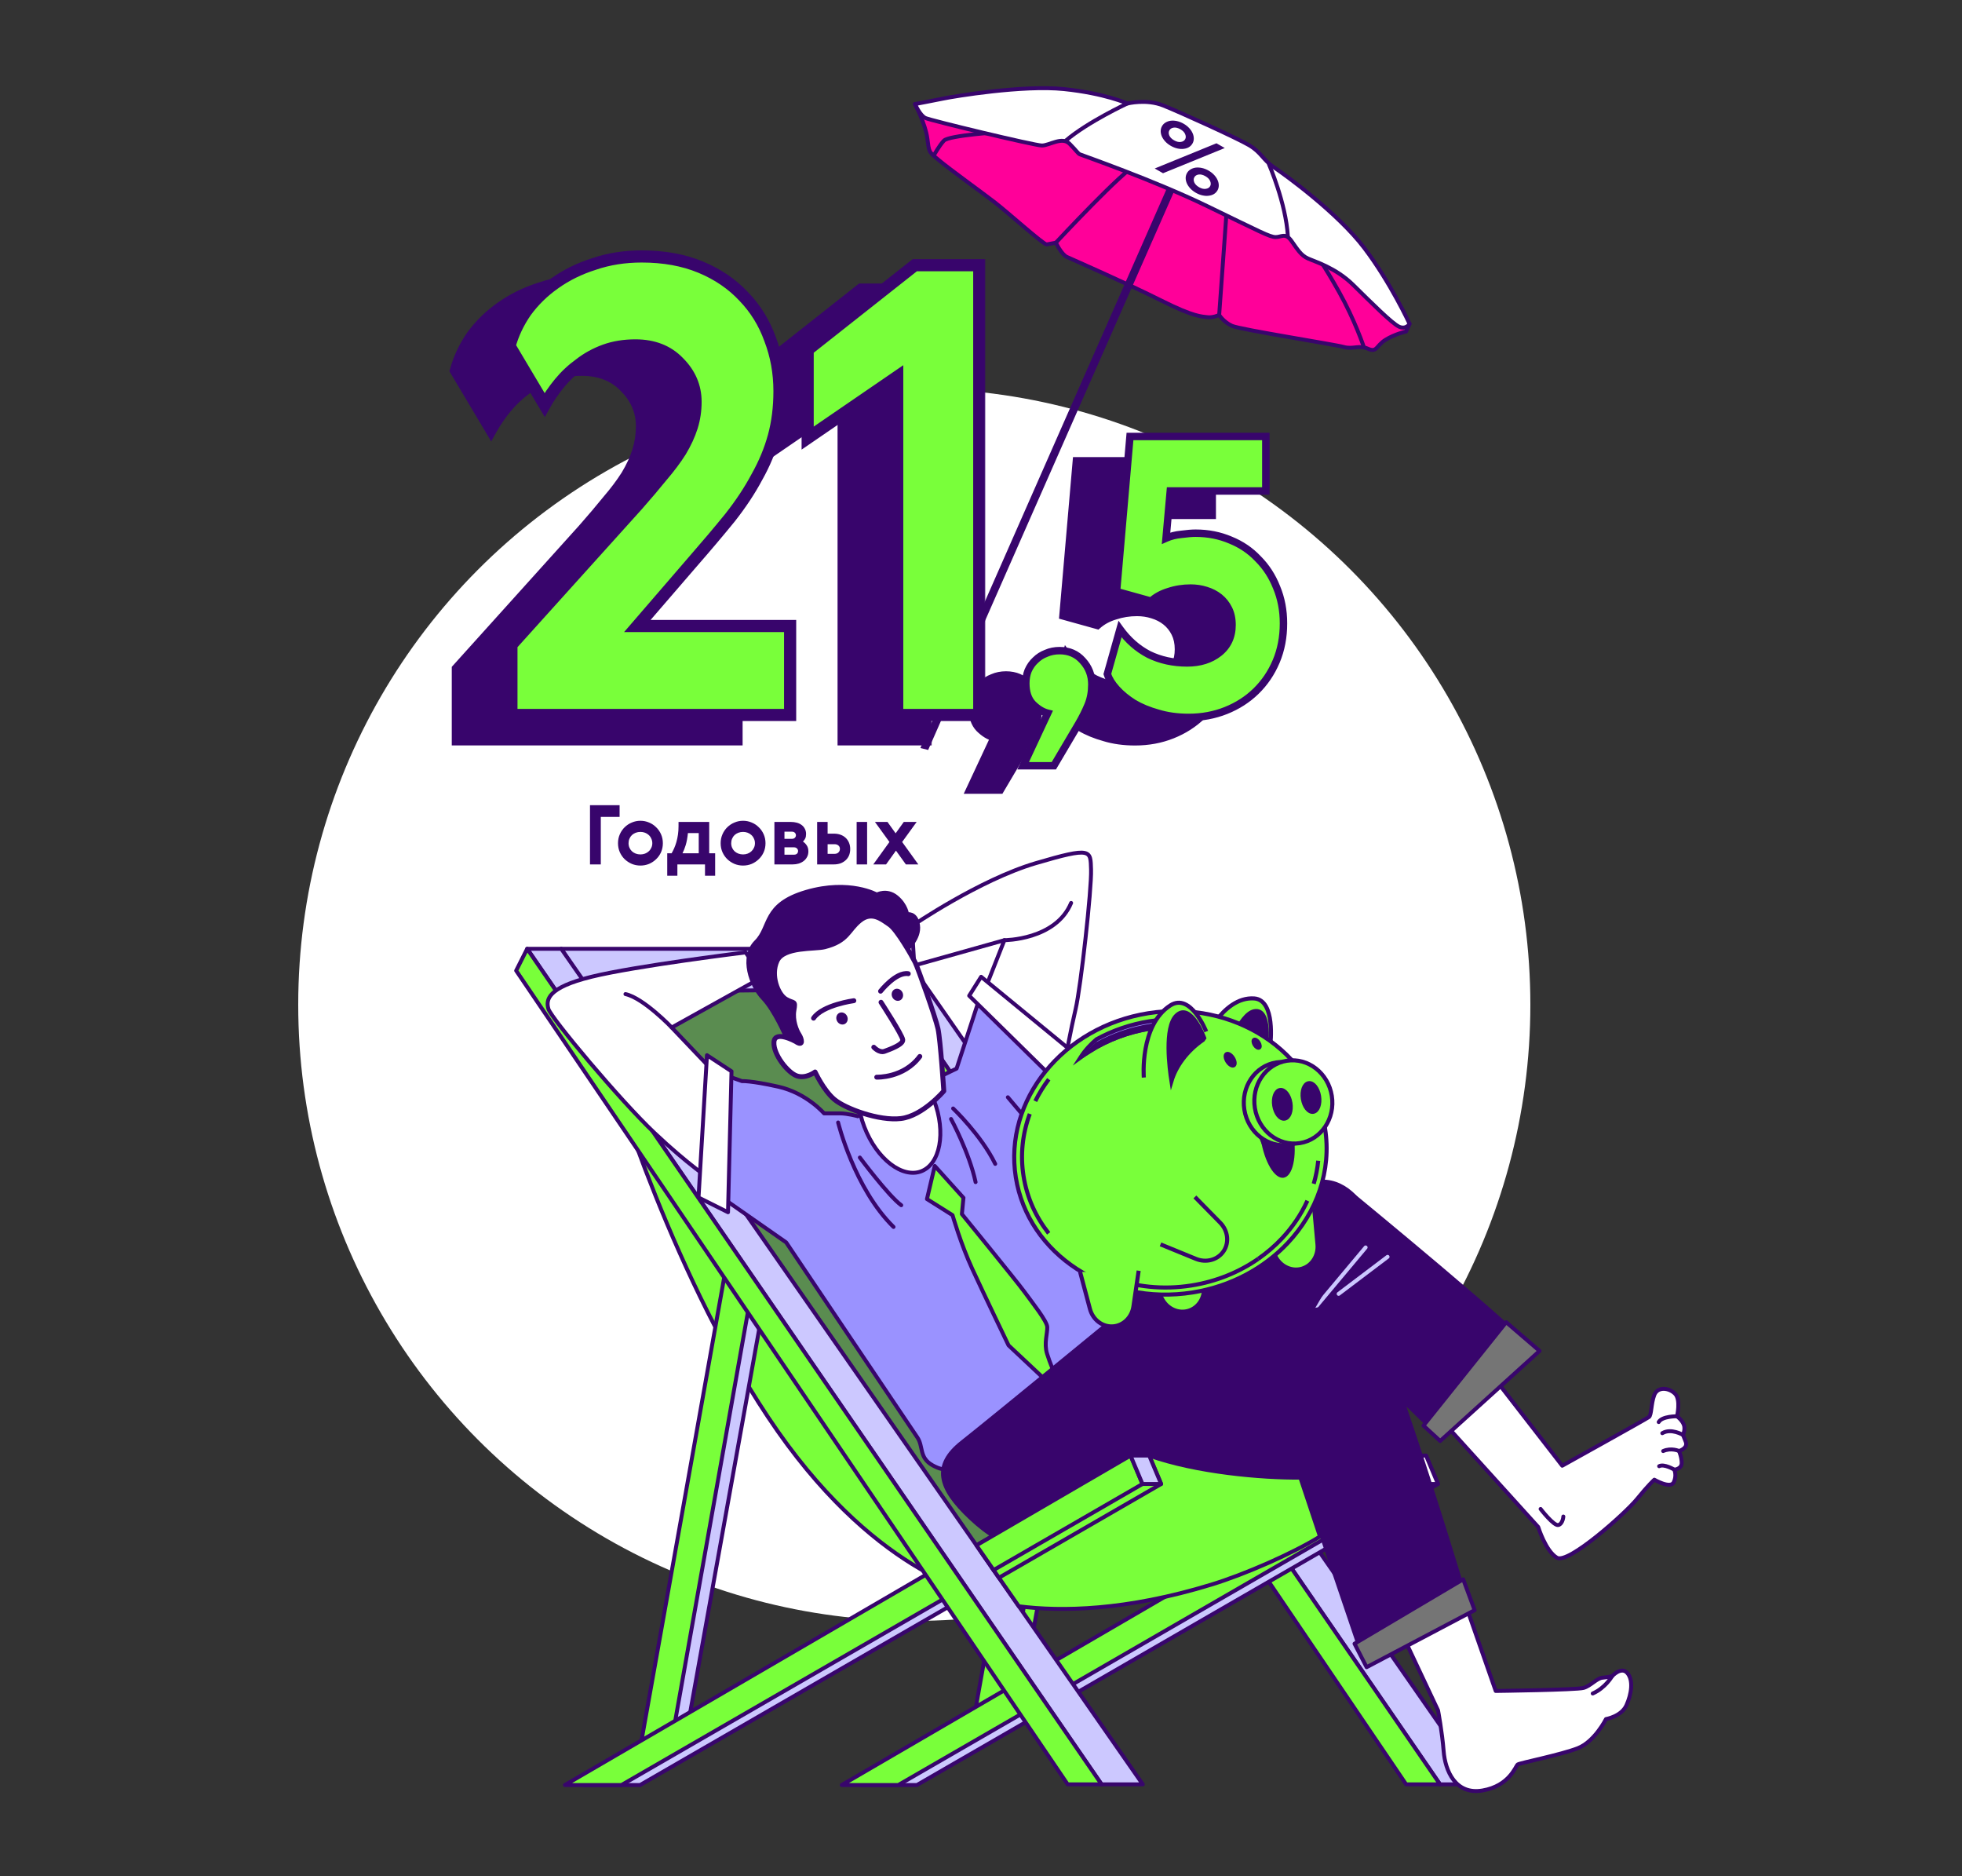 <svg width="500" height="478" viewBox="0 0 500 478" fill="none" xmlns="http://www.w3.org/2000/svg">
<rect x="0" y="0" width="500" height="478" fill="#333333" stroke="none"/>
<circle cx="233" cy="256" r="157" fill="white"/>
<path d="M141.196 246.697L220.599 241.751L320.122 387.319L246.047 400.164L141.196 246.697Z" fill="#79FF3A" stroke="#38056C" stroke-linecap="round" stroke-linejoin="round"/>
<path opacity="0.46" d="M141.196 246.697L220.599 241.751L320.122 387.319L246.047 400.164L141.196 246.697Z" fill="#38056C" stroke="#38056C" stroke-linecap="round" stroke-linejoin="round"/>
<path d="M143.031 241.751H220.599L227.691 251.951L150.264 252.798L143.031 241.751Z" fill="#CCC8FF" stroke="#38056C" stroke-linecap="round" stroke-linejoin="round"/>
<path d="M377.482 454.647L229.287 241.751H220.599L366.986 454.647H377.482Z" fill="#CCC8FF" stroke="#38056C" stroke-linecap="round" stroke-linejoin="round"/>
<path d="M366.985 454.647L220.599 241.751L217.794 247.314L358.341 454.647H366.985Z" fill="#79FF3A" stroke="#38056C" stroke-linecap="round" stroke-linejoin="round"/>
<path d="M272.526 322.064L250.88 441.934L259.516 436.653L278.559 330.906L272.526 322.064Z" fill="#79FF3A" stroke="#38056C" stroke-linecap="round" stroke-linejoin="round"/>
<path d="M268.733 322.708L247.096 443.926L255.723 438.646L274.775 331.55L268.733 322.708Z" fill="#79FF3A" stroke="#38056C" stroke-linecap="round" stroke-linejoin="round"/>
<path d="M268.733 322.708L272.526 322.064L278.559 330.906L274.775 331.55L268.733 322.708Z" fill="#79FF3A" stroke="#38056C" stroke-linecap="round" stroke-linejoin="round"/>
<path d="M363.413 370.878L219.267 454.814H233.68L366.456 378.116L363.413 370.878Z" fill="#CCC8FF" stroke="#38056C" stroke-linecap="round" stroke-linejoin="round"/>
<path d="M358.659 370.878L214.513 454.814H228.926L361.702 378.116L358.659 370.878Z" fill="#79FF3A" stroke="#38056C" stroke-linecap="round" stroke-linejoin="round"/>
<path d="M361.702 378.116H366.456L363.413 370.878H358.659L361.702 378.116Z" fill="white" stroke="#38056C" stroke-linecap="round" stroke-linejoin="round"/>
<path d="M155.803 273.136C155.803 273.136 171.804 327.036 198.177 364.654C224.551 402.271 250.625 406.415 250.625 406.415L155.803 273.136Z" fill="#79FF3A" stroke="#38056C" stroke-linecap="round" stroke-linejoin="round"/>
<path d="M188.836 322.064L167.19 441.934L175.826 436.653L194.869 330.906L188.836 322.064Z" fill="#CCC8FF" stroke="#38056C" stroke-linecap="round" stroke-linejoin="round"/>
<path d="M185.052 322.708L163.406 443.926L172.042 438.646L191.085 331.55L185.052 322.708Z" fill="#79FF3A" stroke="#38056C" stroke-linecap="round" stroke-linejoin="round"/>
<path d="M185.052 322.708L188.836 322.064L194.869 330.906L191.085 331.55L185.052 322.708Z" stroke="#38056C" stroke-linecap="round" stroke-linejoin="round"/>
<path d="M292.866 370.878L148.72 454.814H163.133L295.909 378.116L292.866 370.878Z" fill="#CCC8FF" stroke="#38056C" stroke-linecap="round" stroke-linejoin="round"/>
<path d="M288.112 370.878L143.966 454.814H158.379L291.155 378.116L288.112 370.878Z" fill="#79FF3A" stroke="#38056C" stroke-linecap="round" stroke-linejoin="round"/>
<path d="M291.155 378.116H295.909L292.866 370.878H288.112L291.155 378.116Z" fill="white" stroke="#38056C" stroke-linecap="round" stroke-linejoin="round"/>
<path d="M291.226 454.647L143.031 241.751H134.343L280.729 454.647H291.226Z" fill="#CCC8FF" stroke="#38056C" stroke-linecap="round" stroke-linejoin="round"/>
<path d="M280.729 454.647L134.343 241.751L131.538 247.314L272.085 454.647H280.729Z" fill="#79FF3A" stroke="#38056C" stroke-linecap="round" stroke-linejoin="round"/>
<path d="M190 242.668C190 242.668 162.013 246.106 150.722 248.883C139.432 251.66 139.106 254.772 139.758 257.064C140.411 259.356 158.087 280.453 166.758 288.634C175.429 296.815 181.162 300.571 181.162 300.571L183.782 275.058L171.177 261.807L194.419 248.883L190 242.668Z" fill="white" stroke="#38056C" stroke-linecap="round" stroke-linejoin="round"/>
<path d="M171.177 261.799C171.177 261.799 163.98 254.279 159.393 253.291Z" fill="white"/>
<path d="M171.177 261.799C171.177 261.799 163.98 254.279 159.393 253.291" stroke="#38056C" stroke-linecap="round" stroke-linejoin="round"/>
<path d="M232.383 235.959C232.383 235.959 249.566 224.181 263.97 219.932C278.374 215.683 277.88 216.661 278.047 221.572C278.215 226.482 275.428 251.502 274.122 257.064C272.817 262.627 271.67 269.001 271.67 269.001L250.845 252.524L255.961 239.556L233 246L232.392 235.959H232.383Z" fill="white" stroke="#38056C" stroke-linecap="round" stroke-linejoin="round"/>
<path d="M255.943 239.556C255.943 239.556 269.033 239.556 272.967 230.07" stroke="#38056C" stroke-linecap="round" stroke-linejoin="round"/>
<path d="M218.588 284.403C218.588 284.403 215.906 283.688 214.116 283.688H210.005C210.005 283.688 205.533 278.505 198.389 276.9C191.235 275.296 189.092 275.472 189.092 275.472L183.553 273.506L183.191 304.591L200.347 316.563C200.347 316.563 232.163 363.904 233.768 366.232C235.373 368.559 234.13 371.416 237.702 373.382C241.274 375.347 242.351 373.919 243.241 373.205C244.132 372.491 292.751 341.23 293.466 339.079C294.18 336.937 294.18 334.257 290.432 330.686C286.674 327.116 266.484 291.023 266.484 291.023L268.627 271.196L249.663 254.261L243.78 272.272L218.579 284.42L218.588 284.403Z" fill="#9A92FF" stroke="#38056C" stroke-linecap="round" stroke-linejoin="round"/>
<path d="M238.017 280.344C239.592 284.46 239.982 288.557 239.362 291.844C238.741 295.139 237.128 297.537 234.772 298.439C232.415 299.341 229.613 298.633 226.95 296.595C224.294 294.563 221.848 291.253 220.273 287.137C218.697 283.021 218.307 278.924 218.927 275.638C219.549 272.342 221.161 269.944 223.518 269.042C225.874 268.14 228.676 268.848 231.339 270.886C233.995 272.919 236.441 276.229 238.017 280.344Z" fill="white" stroke="#38056C"/>
<path d="M200.387 264.136C200.387 264.136 197.53 257.398 194.521 254.246C191.513 251.094 188.906 243.908 192.77 240.076C196.634 236.244 194.467 230.596 205.504 227.367C216.541 224.139 223.449 228.072 223.449 228.072C223.449 228.072 225.953 226.67 228.387 228.663C230.821 230.656 231.072 233.096 231.072 233.096C231.072 233.096 233.324 232.465 233.823 235.729C234.322 238.992 230.984 241.928 230.984 241.928C230.984 241.928 227.034 235.247 223.047 236.899C219.07 238.546 215.529 242.703 211.744 243.782C207.958 244.861 201.676 243.493 200.843 246.308C200.001 249.128 202.882 250.091 204.033 252.084C205.184 254.078 204.084 256.379 204.587 258.37C205.089 260.362 207.645 263.254 207.777 264.147C207.899 265.045 207.641 267.737 204.821 267.852C202.002 267.967 200.407 264.126 200.407 264.126L200.387 264.136Z" fill="#38056C" stroke="#38056C" stroke-width="1.245" stroke-linecap="round" stroke-linejoin="round"/>
<path d="M202.751 265.364C202.751 265.364 197.442 262.394 197.232 265.535C197.033 268.671 200.795 273.367 203.098 274.143C205.4 274.919 207.716 273.137 207.716 273.137C207.716 273.137 209.881 277.827 212.633 280.136C215.38 282.459 224.026 285.681 229.602 284.997C235.177 284.313 240.521 277.992 240.521 277.992C240.521 277.992 239.669 264.983 239.035 262.098C238.4 259.213 233.96 246.7 233.196 245.161C232.433 243.623 228.602 236.882 226.691 235.589C224.769 234.3 222.216 232.042 219.135 234.54C216.049 237.028 216.105 239.726 210.143 241.237C207.641 241.867 199.695 241.136 198.012 244.846C196.329 248.555 198.244 253.37 200.286 254.599C202.338 255.823 202.79 254.802 202.323 257.423C201.87 260.05 203.014 262.682 203.65 263.637C204.29 264.602 204.917 266.843 202.751 265.364Z" fill="white" stroke="#38056C" stroke-width="1.245" stroke-linecap="round" stroke-linejoin="round"/>
<path d="M224.518 255.375C224.518 255.375 229.944 263.727 230.06 264.939C230.181 266.161 226.779 267.361 225.436 267.865C224.092 268.369 222.68 266.829 222.68 266.829" stroke="#38056C" stroke-width="1.245" stroke-linecap="round" stroke-linejoin="round"/>
<path d="M223.427 274.461C223.427 274.461 230.292 274.744 234.407 269.182" stroke="#38056C" stroke-width="1.245" stroke-linecap="round" stroke-linejoin="round"/>
<path d="M224.403 252.557C224.403 252.557 228.331 247.572 231.468 248.097" stroke="#38056C" stroke-width="1.245" stroke-linecap="round" stroke-linejoin="round"/>
<path d="M217.594 254.973C217.594 254.973 209.642 256.038 207.326 259.427" stroke="#38056C" stroke-width="1.245" stroke-linecap="round" stroke-linejoin="round"/>
<path d="M215.854 258.872C216.241 259.651 215.974 260.568 215.274 260.915C214.574 261.261 213.682 260.919 213.296 260.14C212.909 259.36 213.176 258.444 213.876 258.097C214.576 257.75 215.468 258.092 215.854 258.872Z" fill="#38056C"/>
<path d="M229.39 254.877C230.097 254.527 230.357 253.613 229.971 252.835C229.584 252.057 228.699 251.71 227.992 252.06C227.286 252.41 227.026 253.325 227.412 254.103C227.798 254.881 228.684 255.228 229.39 254.877Z" fill="#38056C"/>
<path d="M245.528 305.194L245.131 309.346C245.131 309.346 258.946 326.264 261.021 329.095C263.084 331.934 266.82 336.591 266.885 338.128C266.96 339.668 266.008 342.304 266.829 344.919C267.649 347.533 268.498 349.323 268.498 349.323L267.237 352.38L257.018 342.791C257.018 342.791 250.717 329.697 247.771 323.303C244.824 316.91 242.748 309.623 242.748 309.623L236.226 305.513L238.215 297.081L245.537 305.206L245.528 305.194Z" fill="#79FF3A" stroke="#38056C" stroke-linecap="round" stroke-linejoin="round"/>
<path d="M180.165 268.86L178.013 305.12L185.528 308.876L186.419 272.968L180.165 268.86Z" fill="white" stroke="#38056C" stroke-linecap="round" stroke-linejoin="round"/>
<path d="M246.99 253.706L272.217 278.505L274.361 268.86L250.033 248.883L246.99 253.706Z" fill="white" stroke="#38056C" stroke-linecap="round" stroke-linejoin="round"/>
<path d="M213.586 286.007C213.586 286.007 217.697 302.801 227.708 312.622" stroke="#38056C" stroke-linecap="round" stroke-linejoin="round"/>
<path d="M219.126 294.938C219.126 294.938 226.456 304.767 229.675 307.086" stroke="#38056C" stroke-linecap="round" stroke-linejoin="round"/>
<path d="M242.368 285.117C242.368 285.117 247.017 293.695 248.622 301.197" stroke="#38056C" stroke-linecap="round" stroke-linejoin="round"/>
<path d="M242.897 282.437C242.897 282.437 250.051 289.225 253.623 296.551" stroke="#38056C" stroke-linecap="round" stroke-linejoin="round"/>
<path d="M266.492 291.006L256.843 279.58" stroke="#38056C" stroke-linecap="round" stroke-linejoin="round"/>
<path d="M367.691 362.229L392.009 389.083C392.009 389.083 393.879 395.201 396.772 396.902C399.666 398.604 414.29 385.512 417.174 381.95C420.068 378.38 421.594 377.022 421.594 377.022C421.594 377.022 425.677 379.403 426.524 377.701C427.371 376 426.692 374.475 426.692 374.475C426.692 374.475 428.562 374.307 428.562 372.773C428.562 371.239 427.883 369.714 427.883 369.714C427.883 369.714 430.264 369.035 429.585 367.334L428.906 365.632C428.906 365.632 429.585 364.098 429.073 362.917C428.562 361.727 427.371 360.88 427.371 360.88C427.371 360.88 428.394 356.631 426.859 355.106C425.325 353.581 422.44 353.237 421.585 355.45C420.738 357.663 420.906 360.545 420.226 361.057C419.547 361.568 398.122 373.461 398.122 373.461L379.414 349.323L367.682 362.238L367.691 362.229Z" fill="white" stroke="#38056C" stroke-linecap="round" stroke-linejoin="round"/>
<path d="M427.371 360.863C427.371 360.863 423.561 360.81 422.705 362.335" stroke="#38056C" stroke-linecap="round" stroke-linejoin="round"/>
<path d="M428.906 365.623C428.906 365.623 425.889 363.816 423.622 365.174" stroke="#38056C" stroke-linecap="round" stroke-linejoin="round"/>
<path d="M427.883 369.705C427.883 369.705 425.889 368.815 423.843 369.723" stroke="#38056C" stroke-linecap="round" stroke-linejoin="round"/>
<path d="M426.692 374.466C426.692 374.466 424.072 372.905 422.82 373.584" stroke="#38056C" stroke-linecap="round" stroke-linejoin="round"/>
<path d="M392.609 384.481C392.609 384.481 396.014 388.906 397.151 388.571C398.289 388.227 398.404 386.411 398.404 386.411" stroke="#38056C" stroke-linecap="round" stroke-linejoin="round"/>
<path d="M340.921 361.841L331.509 379.42C331.509 379.42 318.216 380.646 309.008 379.42C299.799 378.195 296.738 377.172 296.738 377.172C296.738 377.172 324.964 340.78 325.987 340.172C327.011 339.564 339.077 351.007 340.921 361.841Z" fill="#38056C" stroke="#38056C" stroke-linecap="round" stroke-linejoin="round"/>
<path d="M344.052 303.93C344.052 303.93 389.795 341.485 389.628 343.531C389.46 345.576 365.142 364.266 365.142 364.266C365.142 364.266 333.344 333.163 332.32 332.828C331.297 332.484 339.289 302.07 339.289 302.07L344.052 303.939V303.93Z" fill="#38056C" stroke="#38056C" stroke-linecap="round" stroke-linejoin="round"/>
<path d="M334.102 334.468L348.021 317.841" stroke="#CCC8FF" stroke-linecap="round" stroke-linejoin="round"/>
<path d="M353.613 320.239L341.141 329.672" stroke="#CCC8FF" stroke-linecap="round" stroke-linejoin="round"/>
<path d="M343.399 317.727C343.399 317.727 308.822 382.973 286.692 390.713C264.561 398.454 255.714 394.584 247.413 386.843C239.113 379.103 237.72 373.364 245.199 367.492C252.679 361.612 294.992 326.851 294.992 326.851C294.992 326.851 327.354 305.014 333.441 301.973C339.527 298.931 346.442 304.185 347.827 309.44" fill="#38056C"/>
<path d="M343.399 317.727C343.399 317.727 308.822 382.973 286.692 390.713C264.561 398.454 255.714 394.584 247.413 386.843C239.113 379.103 237.72 373.364 245.199 367.492C252.679 361.612 294.992 326.851 294.992 326.851C294.992 326.851 327.354 305.014 333.441 301.973C339.527 298.931 346.442 304.185 347.827 309.44" stroke="#38056C" stroke-linecap="round" stroke-linejoin="round"/>
<path d="M331.394 376.502C321.453 376.582 304.924 375.145 292.866 370.878L252.635 399.221L259.639 409.28C270.453 410.646 286.85 410.426 308.699 403.752C317.334 401.116 329.577 395.721 336.387 391.498L331.385 376.502H331.394Z" fill="#79FF3A" stroke="#38056C" stroke-linecap="round" stroke-linejoin="round"/>
<path d="M383.841 336.901L362.76 363.243L367.012 367.158L392.345 344.21L383.841 336.901Z" fill="#757575" stroke="#38056C" stroke-linecap="round" stroke-linejoin="round"/>
<path d="M373.081 407.711L381.169 430.852C381.169 430.852 401.721 430.588 403.547 430.077C405.373 429.565 406.925 427.608 408.363 427.476C409.801 427.344 410.833 427.088 410.833 427.088C410.833 427.088 413.17 424.487 414.731 426.312C416.293 428.128 415.772 431.646 414.476 434.502C413.179 437.359 409.272 438.011 409.272 438.011C409.272 438.011 406.414 443.732 402.118 445.425C397.822 447.118 387.291 449.198 386.77 449.586C386.25 449.974 384.689 455.043 377.791 456.216C370.893 457.388 368.291 451.147 367.903 446.201C367.515 441.264 366.474 435.798 366.474 435.798L357.345 416.43L373.089 407.719L373.081 407.711Z" fill="white" stroke="#38056C" stroke-linecap="round" stroke-linejoin="round"/>
<path d="M410.833 427.079C410.833 427.079 409.139 430.068 405.893 431.496Z" fill="white"/>
<path d="M410.833 427.079C410.833 427.079 409.139 430.068 405.893 431.496" stroke="#38056C" stroke-linecap="round" stroke-linejoin="round"/>
<path d="M326.19 359.999L347.262 422.151L374.059 409.068C374.059 409.068 355.245 346.361 350.332 339.766C343.787 330.977 334.376 332.608 328.448 336.698C322.521 340.789 324.153 355.3 324.153 355.3" fill="#38056C"/>
<path d="M326.19 359.999L347.262 422.151L374.059 409.068C374.059 409.068 355.245 346.361 350.332 339.766C343.787 330.977 334.376 332.608 328.448 336.698C322.521 340.789 324.153 355.3 324.153 355.3" stroke="#38056C" stroke-linecap="round" stroke-linejoin="round"/>
<path d="M372.887 402.403L345.19 418.81L348.268 424.796L375.797 410.267L372.887 402.403Z" fill="#757575" stroke="#38056C" stroke-linecap="round" stroke-linejoin="round"/>
<path d="M254.576 401.998L295.909 378.116L292.866 370.878L250.21 395.721L254.576 401.998Z" fill="#79FF3A" stroke="#38056C" stroke-linecap="round" stroke-linejoin="round"/>
<path d="M253.209 400.041L291.155 378.116L288.112 370.878L248.834 393.746L253.209 400.041Z" fill="#79FF3A" stroke="#38056C" stroke-linecap="round" stroke-linejoin="round"/>
<path d="M291.155 378.116H295.909L292.866 370.878H288.112L291.155 378.116Z" fill="#CCC8FF" stroke="#38056C" stroke-linecap="round" stroke-linejoin="round"/>
<path d="M305.975 318.659L306.807 327.819C307.064 330.64 305.445 333.198 302.908 333.981C300.346 334.773 297.54 333.539 296.177 331.022L291.543 322.463" fill="#79FF3A"/>
<path d="M305.975 318.659L306.807 327.819C307.064 330.64 305.445 333.198 302.908 333.981C300.346 334.773 297.54 333.539 296.177 331.022L291.543 322.463" stroke="#38056C" stroke-width="1.037" stroke-miterlimit="10"/>
<path d="M334.917 307.924L335.75 317.085C336.007 319.906 334.388 322.464 331.851 323.247C329.289 324.038 326.483 322.805 325.12 320.288L320.485 311.729" fill="#79FF3A"/>
<path d="M334.917 307.924L335.75 317.085C336.007 319.906 334.388 322.464 331.851 323.247C329.289 324.038 326.483 322.805 325.12 320.288L320.485 311.729" stroke="#38056C" stroke-width="1.037" stroke-miterlimit="10"/>
<path d="M306.27 266.264C306.27 266.264 311.334 253.831 319.624 254.4C325.145 254.779 323.735 266.122 323.735 266.122" fill="#79FF3A"/>
<path d="M306.27 266.264C306.27 266.264 311.334 253.831 319.624 254.4C325.145 254.779 323.735 266.122 323.735 266.122" stroke="#38056C" stroke-width="1.037" stroke-miterlimit="10"/>
<path d="M322.117 267.468C322.125 267.468 322.133 267.469 322.141 267.469L322.61 267.257C322.61 267.257 324.093 256.826 319.655 257.657C315.91 258.358 312.322 268.451 311.295 271.579C313.85 268.956 317.729 267.349 322.117 267.468Z" fill="#38056C"/>
<path d="M322.117 267.468C322.125 267.468 322.133 267.469 322.141 267.469L322.61 267.257C322.61 267.257 324.093 256.826 319.655 257.657C315.91 258.358 312.322 268.451 311.295 271.579C313.85 268.956 317.729 267.349 322.117 267.468Z" stroke="#38056C" stroke-width="1.037" stroke-miterlimit="10"/>
<path d="M337.674 287.494C339.389 298.313 335.576 308.852 328.169 316.716C322.126 323.131 313.69 327.765 303.912 329.315C282.152 332.765 261.985 319.635 258.87 299.988C255.755 280.342 270.871 261.618 292.631 258.167C314.392 254.717 334.558 267.847 337.674 287.494Z" fill="#79FF3A"/>
<path d="M337.674 287.494C339.389 298.313 335.576 308.852 328.169 316.716C322.126 323.131 313.69 327.765 303.912 329.315C282.152 332.765 261.985 319.635 258.87 299.988C255.755 280.342 270.871 261.618 292.631 258.167C314.392 254.717 334.558 267.847 337.674 287.494Z" stroke="#38056C" stroke-width="1.037" stroke-miterlimit="10"/>
<path d="M333.174 305.944C331.582 309.441 329.38 312.692 326.673 315.566C324.879 317.47 322.864 319.208 320.658 320.744" stroke="#38056C" stroke-width="1.037" stroke-miterlimit="10"/>
<path d="M335.937 295.757C335.74 297.752 335.353 299.713 334.789 301.621Z" fill="#9A92FF"/>
<path d="M335.937 295.757C335.74 297.752 335.353 299.713 334.789 301.621" stroke="#38056C" stroke-width="1.037" stroke-miterlimit="10"/>
<path d="M263.832 280.564C264.794 278.618 265.946 276.754 267.271 274.996" stroke="#38056C" stroke-width="1.037" stroke-miterlimit="10"/>
<path d="M267.25 314.253C263.969 310.086 261.709 305.147 260.842 299.676C259.973 294.2 260.596 288.8 262.431 283.819" stroke="#38056C" stroke-width="1.037" stroke-miterlimit="10"/>
<path d="M320.658 320.744C315.801 324.125 310.017 326.522 303.63 327.535C296.324 328.693 289.207 327.884 282.928 325.53" stroke="#38056C" stroke-width="1.037" stroke-miterlimit="10"/>
<path d="M301.2 259.723C300.465 260.141 299.882 260.526 299.431 260.865C299.084 261.124 298.809 261.356 298.599 261.55C298.09 261.565 297.58 261.589 297.069 261.626C295.804 261.707 294.528 261.849 293.247 262.053C287.493 262.965 282.222 264.998 277.652 267.874C276.856 268.374 276.082 268.902 275.329 269.452C276.617 267.443 278.168 265.886 279.435 264.815C283.499 262.583 288.053 260.99 292.956 260.213C295.741 259.771 298.498 259.617 301.2 259.723Z" fill="#9A92FF"/>
<path d="M301.2 259.723C300.465 260.141 299.882 260.526 299.431 260.865C299.084 261.124 298.809 261.356 298.599 261.55C298.09 261.565 297.58 261.589 297.069 261.626C295.804 261.707 294.528 261.849 293.247 262.053C287.493 262.965 282.222 264.998 277.652 267.874C276.856 268.374 276.082 268.902 275.329 269.452C276.617 267.443 278.168 265.886 279.435 264.815C283.499 262.583 288.053 260.99 292.956 260.213C295.741 259.771 298.498 259.617 301.2 259.723Z" stroke="#38056C" stroke-width="1.037" stroke-miterlimit="10"/>
<path d="M299.431 260.865L297.069 261.626C295.804 261.707 294.528 261.85 293.247 262.053C287.493 262.965 282.223 264.999 277.652 267.874C278.334 267.137 279.01 266.505 279.621 265.987C283.686 263.758 288.239 262.162 293.141 261.385C295.256 261.049 297.356 260.883 299.431 260.865Z" fill="#38056C"/>
<path d="M299.431 260.865L297.069 261.626C295.804 261.707 294.528 261.85 293.247 262.053C287.493 262.965 282.223 264.999 277.652 267.874C278.334 267.137 279.01 266.505 279.621 265.987C283.686 263.758 288.239 262.162 293.141 261.385C295.256 261.049 297.356 260.883 299.431 260.865Z" stroke="#38056C" stroke-width="1.037" stroke-miterlimit="10"/>
<path d="M329.631 288.932C330.55 294.726 329.429 299.719 327.127 300.084C324.826 300.449 322.215 296.048 321.296 290.254C320.377 284.46 321.499 279.467 323.8 279.102C326.102 278.737 328.713 283.138 329.631 288.932Z" fill="#38056C"/>
<path d="M328.74 284.302C329.659 290.096 328.538 295.089 326.236 295.454C323.934 295.819 321.324 291.418 320.405 285.624C319.486 279.83 320.608 274.837 322.909 274.472C325.211 274.107 327.822 278.508 328.74 284.302Z" stroke="#38056C" stroke-width="1.037" stroke-miterlimit="10"/>
<path d="M336.719 279.642C337.638 285.436 333.994 290.829 328.58 291.687C323.166 292.546 318.032 288.545 317.113 282.751C316.194 276.957 319.839 271.563 325.253 270.705C330.667 269.846 335.801 273.848 336.719 279.642Z" fill="#79FF3A"/>
<path d="M336.719 279.642C337.638 285.436 333.994 290.829 328.58 291.687C323.166 292.546 318.032 288.545 317.113 282.751C316.194 276.957 319.839 271.563 325.253 270.705C330.667 269.846 335.801 273.848 336.719 279.642Z" stroke="#38056C" stroke-width="1.037" stroke-miterlimit="10"/>
<path d="M339.401 279.217C340.32 285.011 336.676 290.403 331.262 291.262C325.848 292.12 320.714 288.119 319.795 282.325C318.876 276.531 322.521 271.138 327.935 270.28C333.349 269.421 338.483 273.423 339.401 279.217Z" fill="#79FF3A"/>
<path d="M339.401 279.217C340.32 285.011 336.676 290.403 331.262 291.262C325.848 292.12 320.714 288.119 319.795 282.325C318.876 276.531 322.521 271.138 327.935 270.28C333.349 269.421 338.483 273.423 339.401 279.217Z" stroke="#38056C" stroke-width="1.037" stroke-miterlimit="10"/>
<path d="M328.856 281.051C329.175 283.063 328.51 284.841 327.37 285.022C326.231 285.202 325.048 283.718 324.729 281.705C324.41 279.694 325.076 277.916 326.215 277.735C327.354 277.555 328.537 279.039 328.856 281.051Z" fill="#38056C"/>
<path d="M328.856 281.051C329.175 283.063 328.51 284.841 327.37 285.022C326.231 285.202 325.048 283.718 324.729 281.705C324.41 279.694 325.076 277.916 326.215 277.735C327.354 277.555 328.537 279.039 328.856 281.051Z" stroke="#38056C" stroke-width="1.037" stroke-miterlimit="10"/>
<path d="M336.154 279.311C336.473 281.324 335.808 283.101 334.668 283.282C333.529 283.463 332.347 281.978 332.028 279.966C331.709 277.954 332.374 276.176 333.513 275.996C334.653 275.815 335.835 277.3 336.154 279.311Z" fill="#38056C"/>
<path d="M336.154 279.311C336.473 281.324 335.808 283.101 334.668 283.282C333.529 283.463 332.347 281.978 332.028 279.966C331.709 277.954 332.374 276.176 333.513 275.996C334.653 275.815 335.835 277.3 336.154 279.311Z" stroke="#38056C" stroke-width="1.037" stroke-miterlimit="10"/>
<path d="M304.509 304.977L310.955 311.539C312.94 313.56 313.307 316.565 311.84 318.777C310.358 321.012 307.405 321.835 304.756 320.75L295.749 317.061" fill="#79FF3A"/>
<path d="M304.509 304.977L310.955 311.539C312.94 313.56 313.307 316.565 311.84 318.777C310.358 321.012 307.405 321.835 304.756 320.75L295.749 317.061" stroke="#38056C" stroke-width="1.037" stroke-miterlimit="10"/>
<path d="M290.179 323.778L288.846 332.879C288.436 335.682 286.264 337.79 283.615 337.959C280.938 338.129 278.499 336.274 277.762 333.508L275.257 324.102" fill="#79FF3A"/>
<path d="M290.179 323.778L288.846 332.879C288.436 335.682 286.264 337.79 283.615 337.959C280.938 338.129 278.499 336.274 277.762 333.508L275.257 324.102" stroke="#38056C" stroke-width="1.037" stroke-miterlimit="10"/>
<path d="M291.492 274.552C291.492 274.552 290.397 261.235 298.238 256.183C303.459 252.819 307.394 262.838 307.394 262.838" fill="#79FF3A"/>
<path d="M291.492 274.552C291.492 274.552 290.397 261.235 298.238 256.183C303.459 252.819 307.394 262.838 307.394 262.838" stroke="#38056C" stroke-width="1.037" stroke-miterlimit="10"/>
<path d="M306.535 264.99C306.542 264.985 306.549 264.98 306.557 264.975L306.888 264.494C306.888 264.494 303.44 255.157 299.766 258.77C296.664 261.82 298.032 272.284 298.534 275.47C299.661 271.672 302.468 267.81 306.535 264.99Z" fill="#38056C"/>
<path d="M306.535 264.99C306.542 264.985 306.549 264.98 306.557 264.975L306.888 264.494C306.888 264.494 303.44 255.157 299.766 258.77C296.664 261.82 298.032 272.284 298.534 275.47C299.661 271.672 302.468 267.81 306.535 264.99Z" stroke="#38056C" stroke-width="1.037" stroke-miterlimit="10"/>
<path d="M314.276 269.511C314.813 270.343 314.897 271.244 314.467 271.522C314.037 271.8 313.252 271.347 312.718 270.517C312.181 269.685 312.097 268.785 312.527 268.506C312.957 268.228 313.742 268.682 314.276 269.511Z" fill="#38056C" stroke="#38056C" stroke-width="0.831" stroke-linecap="round" stroke-linejoin="round"/>
<path d="M320.797 265.577C321.179 266.169 321.238 266.81 320.932 267.008C320.627 267.205 320.069 266.883 319.689 266.293C319.309 265.703 319.247 265.061 319.553 264.863C319.859 264.665 320.417 264.987 320.797 265.577Z" fill="#38056C" stroke="#38056C" stroke-width="0.831" stroke-linecap="round" stroke-linejoin="round"/>
<path d="M233.192 26.512C233.192 26.512 235.833 31.564 236.323 35.219C236.815 38.87 236.538 38.533 239.337 40.872C242.136 43.212 250.228 49.021 253.56 51.6C256.896 54.18 266.04 62.397 266.736 62.28C267.43 62.166 269.079 61.842 269.079 61.842C269.079 61.842 270.505 64.847 271.931 65.49C273.353 66.135 287.312 72.243 295.872 76.546C304.429 80.848 306.256 80.606 307.662 80.813C309.068 81.02 310.701 80.261 310.701 80.261C310.701 80.261 311.818 82.052 313.955 83.02C316.092 83.987 339.923 87.709 342.398 88.4C344.872 89.091 346.31 87.813 348.622 88.861C350.933 89.909 350.69 88.081 353.079 86.591C355.468 85.102 358.328 84.469 358.328 84.469L359.214 82.512C359.214 82.512 348.156 70.002 341.164 63.19C334.173 56.379 320.795 49.464 304.906 40.984C289.021 32.505 265.819 29.283 258.783 28.241C251.75 27.199 238.977 26.988 238.977 26.988L233.188 26.511L233.192 26.512Z" fill="#FF0099" stroke="#38056C" stroke-linecap="round" stroke-linejoin="round"/>
<path d="M237.977 39.609C237.977 39.609 239.281 37.2 240.541 35.841C241.801 34.481 255.053 33.627 255.053 33.627" stroke="#38056C" stroke-linecap="round" stroke-linejoin="round"/>
<path d="M269.077 61.837C269.077 61.837 286.624 42.993 289.642 42.006" stroke="#38056C" stroke-linecap="round" stroke-linejoin="round"/>
<path d="M310.697 80.26L312.632 53.273" stroke="#38056C" stroke-linecap="round" stroke-linejoin="round"/>
<path d="M347.549 88.376C347.549 88.376 345.278 81.562 341.241 74.373C337.207 67.188 335.18 64.556 335.18 64.556" stroke="#38056C" stroke-linecap="round" stroke-linejoin="round"/>
<path d="M236.537 191.088L300.967 44.788L299.14 43.955L234.551 190.597L236.537 191.088Z" fill="#38056C"/>
<path d="M287.294 26.368C287.294 26.368 281.603 23.788 271.158 22.701C260.713 21.614 243.081 24.557 240.48 25.097C237.88 25.633 233.192 26.512 233.192 26.512C233.192 26.512 234.439 29.436 235.865 30.078C237.287 30.724 263.581 37.058 265.506 37.075C267.431 37.088 270.657 34.692 272.57 36.63C274.48 38.568 274.675 39.084 275.211 39.328C275.743 39.567 293.907 45.867 307.625 52.51C321.34 59.153 323.575 60.376 325.062 60.409C326.549 60.438 327.548 59.179 329.121 61.389C330.692 63.602 331.534 65.052 333.313 65.86C335.092 66.665 340.398 68.21 344.847 72.584C349.299 76.959 354.755 82.43 356.535 83.235C358.314 84.039 359.216 82.52 359.216 82.52C359.216 82.52 354.354 71.958 347.63 63.127C340.911 54.297 327.687 44.665 324.729 42.684C321.767 40.701 321.524 38.874 318.302 36.988C315.084 35.104 300.849 28.655 296.498 26.9C292.147 25.144 287.3 26.378 287.3 26.378L287.294 26.368Z" fill="white" stroke="#38056C" stroke-linecap="round" stroke-linejoin="round"/>
<path d="M287.294 26.368C287.294 26.368 277.247 31.031 271.661 35.789" stroke="#38056C" stroke-linecap="round" stroke-linejoin="round"/>
<path d="M323.382 41.853C323.382 41.853 327.696 51.739 328.191 60.108" stroke="#38056C" stroke-linecap="round" stroke-linejoin="round"/>
<path d="M294.272 42.93L310.006 36.509L312.123 37.717L296.389 44.138L294.272 42.93ZM300.072 37.833C299.516 37.716 298.958 37.498 298.399 37.179C297.841 36.861 297.362 36.488 296.963 36.06C296.578 35.641 296.283 35.201 296.078 34.741C295.888 34.289 295.792 33.841 295.792 33.398C295.797 32.944 295.911 32.523 296.132 32.134C296.354 31.746 296.655 31.439 297.037 31.214C297.425 30.978 297.862 30.827 298.348 30.761C298.848 30.703 299.377 30.733 299.934 30.851C300.505 30.976 301.07 31.198 301.629 31.517C302.187 31.836 302.659 32.205 303.043 32.624C303.443 33.052 303.737 33.492 303.928 33.943C304.133 34.403 304.233 34.861 304.227 35.315C304.228 35.758 304.117 36.174 303.896 36.562C303.674 36.95 303.37 37.263 302.982 37.499C302.6 37.724 302.159 37.865 301.658 37.923C301.172 37.989 300.644 37.959 300.072 37.833ZM302.033 34.192C301.84 33.71 301.434 33.293 300.817 32.941C300.199 32.589 299.627 32.448 299.099 32.519C298.586 32.598 298.222 32.826 298.007 33.204C297.792 33.581 297.781 34.011 297.974 34.492C298.181 34.982 298.594 35.404 299.211 35.756C299.829 36.108 300.394 36.245 300.907 36.165C301.434 36.094 301.806 35.87 302.021 35.493C302.236 35.115 302.24 34.682 302.033 34.192ZM306.439 49.783C305.883 49.666 305.325 49.448 304.766 49.13C304.207 48.811 303.728 48.438 303.329 48.01C302.945 47.591 302.65 47.151 302.445 46.691C302.254 46.239 302.159 45.791 302.158 45.348C302.164 44.894 302.278 44.473 302.499 44.084C302.721 43.696 303.022 43.389 303.404 43.164C303.792 42.928 304.229 42.777 304.715 42.711C305.215 42.653 305.744 42.683 306.3 42.801C306.872 42.926 307.437 43.148 307.996 43.467C308.554 43.786 309.026 44.155 309.41 44.574C309.809 45.002 310.104 45.442 310.295 45.893C310.5 46.353 310.6 46.811 310.594 47.265C310.594 47.708 310.484 48.124 310.263 48.512C310.041 48.901 309.736 49.213 309.348 49.449C308.967 49.674 308.525 49.816 308.025 49.873C307.539 49.939 307.01 49.909 306.439 49.783ZM308.399 46.142C308.206 45.66 307.801 45.243 307.184 44.891C306.566 44.539 305.994 44.398 305.466 44.469C304.953 44.548 304.589 44.776 304.374 45.154C304.159 45.531 304.147 45.961 304.34 46.443C304.548 46.932 304.961 47.354 305.578 47.706C306.196 48.058 306.761 48.195 307.274 48.115C307.801 48.045 308.173 47.821 308.388 47.443C308.603 47.066 308.607 46.632 308.399 46.142Z" fill="#38056C"/>
<mask id="path-118-outside-1_3105_17274" maskUnits="userSpaceOnUse" x="244.822" y="115.634" width="70" height="87" fill="black">
<rect fill="white" x="244.822" y="115.634" width="70" height="87"/>
<path d="M253.339 187.927C252.035 187.601 250.764 186.819 249.525 185.58C248.352 184.341 247.765 182.581 247.765 180.299C247.765 179.126 247.96 178.05 248.352 177.072C248.808 176.029 249.427 175.149 250.21 174.432C250.992 173.65 251.905 173.063 252.948 172.672C253.991 172.215 255.132 171.987 256.37 171.987C258.783 171.987 260.738 172.835 262.238 174.53C263.802 176.225 264.585 178.246 264.585 180.593C264.585 182.548 264.259 184.309 263.607 185.873C262.955 187.438 262.173 189.003 261.26 190.567L254.904 201.324H247.08L253.339 187.927ZM288.881 175.116C292.141 175.116 294.846 174.269 296.998 172.574C299.214 170.814 300.322 168.434 300.322 165.435C300.322 163.871 300.029 162.502 299.442 161.328C298.856 160.155 298.073 159.177 297.095 158.394C296.117 157.612 294.977 157.025 293.673 156.634C292.434 156.243 291.13 156.047 289.761 156.047C287.805 156.047 285.947 156.341 284.187 156.927C282.427 157.449 280.927 158.264 279.689 159.372L270.888 156.927L274.31 117.42H308.928V131.307H284.578L283.503 143.335C284.676 142.813 285.98 142.487 287.414 142.357C288.914 142.161 290.12 142.063 291.032 142.063C294.227 142.063 297.193 142.65 299.931 143.824C302.669 144.932 305.016 146.529 306.972 148.615C308.993 150.636 310.558 153.048 311.666 155.852C312.84 158.655 313.426 161.719 313.426 165.044C313.426 168.564 312.807 171.792 311.568 174.725C310.33 177.659 308.602 180.202 306.385 182.353C304.234 184.439 301.691 186.069 298.758 187.242C295.824 188.416 292.662 189.003 289.272 189.003C286.404 189.003 283.796 188.644 281.449 187.927C279.102 187.275 277.048 186.427 275.288 185.384C273.528 184.276 272.061 183.07 270.888 181.766C269.714 180.462 268.932 179.191 268.541 177.952L271.768 166.511C273.789 169.314 276.233 171.466 279.102 172.965C282.036 174.399 285.295 175.116 288.881 175.116Z"/>
</mask>
<path d="M253.339 187.927C252.035 187.601 250.764 186.819 249.525 185.58C248.352 184.341 247.765 182.581 247.765 180.299C247.765 179.126 247.96 178.05 248.352 177.072C248.808 176.029 249.427 175.149 250.21 174.432C250.992 173.65 251.905 173.063 252.948 172.672C253.991 172.215 255.132 171.987 256.37 171.987C258.783 171.987 260.738 172.835 262.238 174.53C263.802 176.225 264.585 178.246 264.585 180.593C264.585 182.548 264.259 184.309 263.607 185.873C262.955 187.438 262.173 189.003 261.26 190.567L254.904 201.324H247.08L253.339 187.927ZM288.881 175.116C292.141 175.116 294.846 174.269 296.998 172.574C299.214 170.814 300.322 168.434 300.322 165.435C300.322 163.871 300.029 162.502 299.442 161.328C298.856 160.155 298.073 159.177 297.095 158.394C296.117 157.612 294.977 157.025 293.673 156.634C292.434 156.243 291.13 156.047 289.761 156.047C287.805 156.047 285.947 156.341 284.187 156.927C282.427 157.449 280.927 158.264 279.689 159.372L270.888 156.927L274.31 117.42H308.928V131.307H284.578L283.503 143.335C284.676 142.813 285.98 142.487 287.414 142.357C288.914 142.161 290.12 142.063 291.032 142.063C294.227 142.063 297.193 142.65 299.931 143.824C302.669 144.932 305.016 146.529 306.972 148.615C308.993 150.636 310.558 153.048 311.666 155.852C312.84 158.655 313.426 161.719 313.426 165.044C313.426 168.564 312.807 171.792 311.568 174.725C310.33 177.659 308.602 180.202 306.385 182.353C304.234 184.439 301.691 186.069 298.758 187.242C295.824 188.416 292.662 189.003 289.272 189.003C286.404 189.003 283.796 188.644 281.449 187.927C279.102 187.275 277.048 186.427 275.288 185.384C273.528 184.276 272.061 183.07 270.888 181.766C269.714 180.462 268.932 179.191 268.541 177.952L271.768 166.511C273.789 169.314 276.233 171.466 279.102 172.965C282.036 174.399 285.295 175.116 288.881 175.116Z" fill="#38056C"/>
<path d="M253.339 187.927L254.198 188.328L254.685 187.286L253.569 187.007L253.339 187.927ZM249.525 185.58L248.837 186.232L248.846 186.241L248.855 186.25L249.525 185.58ZM248.352 177.072L247.483 176.692L247.477 176.706L247.471 176.72L248.352 177.072ZM250.21 174.432L250.85 175.131L250.865 175.117L250.88 175.102L250.21 174.432ZM252.948 172.672L253.281 173.559L253.304 173.55L253.328 173.54L252.948 172.672ZM262.238 174.53L261.528 175.158L261.534 175.165L261.541 175.173L262.238 174.53ZM263.607 185.873L264.482 186.238L263.607 185.873ZM261.26 190.567L262.076 191.05L262.079 191.045L261.26 190.567ZM254.904 201.324V202.272H255.445L255.72 201.806L254.904 201.324ZM247.08 201.324L246.221 200.923L245.591 202.272H247.08V201.324ZM253.569 187.007C252.475 186.734 251.349 186.063 250.195 184.91L248.855 186.25C250.179 187.574 251.595 188.468 253.109 188.847L253.569 187.007ZM250.213 184.928C249.257 183.918 248.713 182.422 248.713 180.299H246.817C246.817 182.74 247.447 184.765 248.837 186.232L250.213 184.928ZM248.713 180.299C248.713 179.233 248.89 178.278 249.232 177.424L247.471 176.72C247.031 177.822 246.817 179.019 246.817 180.299H248.713ZM249.22 177.452C249.628 176.521 250.172 175.752 250.85 175.131L249.569 173.733C248.682 174.546 247.988 175.537 247.483 176.692L249.22 177.452ZM250.88 175.102C251.566 174.416 252.363 173.903 253.281 173.559L252.615 171.784C251.446 172.222 250.418 172.883 249.539 173.762L250.88 175.102ZM253.328 173.54C254.241 173.141 255.251 172.935 256.37 172.935V171.039C255.013 171.039 253.741 171.29 252.568 171.803L253.328 173.54ZM256.37 172.935C258.531 172.935 260.221 173.681 261.528 175.158L262.948 173.902C261.255 171.988 259.034 171.039 256.37 171.039V172.935ZM261.541 175.173C262.941 176.689 263.637 178.479 263.637 180.593H265.533C265.533 178.012 264.664 175.76 262.934 173.887L261.541 175.173ZM263.637 180.593C263.637 182.442 263.329 184.076 262.732 185.509L264.482 186.238C265.189 184.541 265.533 182.655 265.533 180.593H263.637ZM262.732 185.509C262.097 187.032 261.334 188.559 260.441 190.09L262.079 191.045C263.011 189.446 263.813 187.844 264.482 186.238L262.732 185.509ZM260.444 190.085L254.087 200.842L255.72 201.806L262.076 191.05L260.444 190.085ZM254.904 200.376H247.08V202.272H254.904V200.376ZM247.939 201.725L254.198 188.328L252.48 187.526L246.221 200.923L247.939 201.725ZM296.998 172.574L297.584 173.319L297.587 173.316L296.998 172.574ZM299.442 161.328L300.29 160.904L300.29 160.904L299.442 161.328ZM297.095 158.394L297.688 157.654L297.688 157.654L297.095 158.394ZM293.673 156.634L293.387 157.538L293.4 157.542L293.673 156.634ZM284.187 156.927L284.456 157.836L284.472 157.832L284.487 157.827L284.187 156.927ZM279.689 159.372L279.435 160.286L279.935 160.424L280.321 160.079L279.689 159.372ZM270.888 156.927L269.943 156.846L269.875 157.63L270.634 157.841L270.888 156.927ZM274.31 117.42V116.472H273.441L273.366 117.339L274.31 117.42ZM308.928 117.42H309.876V116.472H308.928V117.42ZM308.928 131.307V132.255H309.876V131.307H308.928ZM284.578 131.307V130.358H283.711L283.634 131.222L284.578 131.307ZM283.503 143.335L282.558 143.25L282.415 144.856L283.888 144.201L283.503 143.335ZM287.414 142.357L287.5 143.301L287.518 143.299L287.537 143.297L287.414 142.357ZM299.931 143.824L299.558 144.695L299.567 144.699L299.576 144.702L299.931 143.824ZM306.972 148.615L306.28 149.264L306.291 149.275L306.302 149.286L306.972 148.615ZM311.666 155.852L310.784 156.2L310.788 156.209L310.792 156.218L311.666 155.852ZM311.568 174.725L312.442 175.094L312.442 175.094L311.568 174.725ZM306.385 182.353L307.045 183.033L307.046 183.033L306.385 182.353ZM298.758 187.242L298.406 186.362L298.406 186.362L298.758 187.242ZM281.449 187.927L281.726 187.02L281.714 187.017L281.703 187.013L281.449 187.927ZM275.288 185.384L274.783 186.187L274.794 186.193L274.805 186.2L275.288 185.384ZM270.888 181.766L271.592 181.132L270.888 181.766ZM268.541 177.952L267.628 177.695L267.551 177.968L267.637 178.238L268.541 177.952ZM271.768 166.511L272.537 165.956L271.388 164.364L270.855 166.254L271.768 166.511ZM279.102 172.965L278.663 173.805L278.674 173.811L278.686 173.817L279.102 172.965ZM288.881 176.064C292.312 176.064 295.235 175.169 297.584 173.319L296.411 171.829C294.457 173.369 291.97 174.168 288.881 174.168V176.064ZM297.587 173.316C300.045 171.364 301.27 168.703 301.27 165.435H299.374C299.374 168.165 298.383 170.263 296.408 171.831L297.587 173.316ZM301.27 165.435C301.27 163.752 300.954 162.232 300.29 160.904L298.594 161.752C299.104 162.771 299.374 163.99 299.374 165.435H301.27ZM300.29 160.904C299.645 159.614 298.778 158.526 297.688 157.654L296.503 159.135C297.369 159.827 298.066 160.695 298.594 161.752L300.29 160.904ZM297.688 157.654C296.607 156.789 295.355 156.149 293.945 155.726L293.4 157.542C294.598 157.901 295.628 158.435 296.503 159.135L297.688 157.654ZM293.958 155.73C292.622 155.308 291.222 155.099 289.761 155.099V156.995C291.039 156.995 292.246 157.178 293.387 157.538L293.958 155.73ZM289.761 155.099C287.709 155.099 285.749 155.407 283.887 156.028L284.487 157.827C286.145 157.274 287.902 156.995 289.761 156.995V155.099ZM283.918 156.018C282.037 156.576 280.41 157.455 279.057 158.666L280.321 160.079C281.445 159.073 282.816 158.322 284.456 157.836L283.918 156.018ZM279.942 158.459L271.141 156.014L270.634 157.841L279.435 160.286L279.942 158.459ZM271.832 157.009L275.255 117.502L273.366 117.339L269.943 156.846L271.832 157.009ZM274.31 118.368H308.928V116.472H274.31V118.368ZM307.98 117.42V131.307H309.876V117.42H307.98ZM308.928 130.358H284.578V132.255H308.928V130.358ZM283.634 131.222L282.558 143.25L284.447 143.419L285.523 131.391L283.634 131.222ZM283.888 144.201C284.955 143.726 286.157 143.423 287.5 143.301L287.328 141.413C285.803 141.551 284.397 141.9 283.117 142.468L283.888 144.201ZM287.537 143.297C289.018 143.104 290.178 143.011 291.032 143.011V141.115C290.061 141.115 288.809 141.219 287.292 141.417L287.537 143.297ZM291.032 143.011C294.108 143.011 296.946 143.576 299.558 144.695L300.305 142.952C297.44 141.725 294.346 141.115 291.032 141.115V143.011ZM299.576 144.702C302.191 145.761 304.422 147.281 306.28 149.264L307.664 147.967C305.611 145.777 303.148 144.103 300.287 142.945L299.576 144.702ZM306.302 149.286C308.226 151.21 309.721 153.511 310.784 156.2L312.548 155.503C311.394 152.586 309.76 150.063 307.642 147.945L306.302 149.286ZM310.792 156.218C311.912 158.895 312.478 161.833 312.478 165.044H314.374C314.374 161.605 313.767 158.415 312.541 155.486L310.792 156.218ZM312.478 165.044C312.478 168.451 311.879 171.551 310.695 174.356L312.442 175.094C313.735 172.032 314.374 168.678 314.374 165.044H312.478ZM310.695 174.356C309.504 177.177 307.848 179.612 305.725 181.673L307.046 183.033C309.356 180.791 311.155 178.141 312.442 175.094L310.695 174.356ZM305.725 181.672C303.667 183.668 301.231 185.232 298.406 186.362L299.11 188.123C302.152 186.906 304.801 185.21 307.045 183.033L305.725 181.672ZM298.406 186.362C295.592 187.488 292.55 188.055 289.272 188.055V189.951C292.774 189.951 296.056 189.344 299.11 188.123L298.406 186.362ZM289.272 188.055C286.482 188.055 283.969 187.706 281.726 187.02L281.172 188.834C283.622 189.582 286.325 189.951 289.272 189.951V188.055ZM281.703 187.013C279.421 186.38 277.448 185.562 275.771 184.569L274.805 186.2C276.649 187.293 278.783 188.17 281.195 188.84L281.703 187.013ZM275.793 184.582C274.094 183.512 272.698 182.36 271.592 181.132L270.183 182.4C271.425 183.78 272.962 185.04 274.783 186.187L275.793 184.582ZM271.592 181.132C270.479 179.895 269.783 178.739 269.445 177.667L267.637 178.238C268.08 179.643 268.949 181.029 270.183 182.4L271.592 181.132ZM269.453 178.21L272.68 166.768L270.855 166.254L267.628 177.695L269.453 178.21ZM270.999 167.065C273.1 169.98 275.655 172.233 278.663 173.805L279.541 172.125C276.812 170.698 274.478 168.648 272.537 165.956L270.999 167.065ZM278.686 173.817C281.761 175.32 285.165 176.064 288.881 176.064V174.168C285.425 174.168 282.31 173.478 279.518 172.113L278.686 173.817Z" fill="#38056C" mask="url(#path-118-outside-1_3105_17274)"/>
<mask id="path-120-outside-2_3105_17274" maskUnits="userSpaceOnUse" x="258.479" y="109.426" width="70" height="87" fill="black">
<rect fill="white" x="258.479" y="109.426" width="70" height="87"/>
<path d="M266.996 181.719C265.692 181.393 264.421 180.611 263.182 179.372C262.009 178.134 261.422 176.373 261.422 174.092C261.422 172.918 261.618 171.842 262.009 170.864C262.465 169.821 263.085 168.941 263.867 168.224C264.649 167.442 265.562 166.855 266.605 166.464C267.648 166.008 268.789 165.779 270.028 165.779C272.44 165.779 274.396 166.627 275.895 168.322C277.46 170.017 278.242 172.038 278.242 174.385C278.242 176.341 277.916 178.101 277.264 179.666C276.612 181.23 275.83 182.795 274.917 184.359L268.561 195.116H260.738L266.996 181.719ZM302.538 168.909C305.798 168.909 308.503 168.061 310.655 166.366C312.871 164.606 313.98 162.226 313.98 159.227C313.98 157.663 313.686 156.294 313.1 155.12C312.513 153.947 311.73 152.969 310.753 152.187C309.775 151.404 308.634 150.818 307.33 150.426C306.091 150.035 304.787 149.84 303.418 149.84C301.463 149.84 299.604 150.133 297.844 150.72C296.084 151.241 294.585 152.056 293.346 153.164L284.545 150.72L287.967 111.213H322.585V125.099H298.235L297.16 137.127C298.333 136.605 299.637 136.279 301.071 136.149C302.571 135.953 303.777 135.856 304.69 135.856C307.884 135.856 310.85 136.442 313.588 137.616C316.327 138.724 318.674 140.321 320.629 142.408C322.65 144.429 324.215 146.841 325.323 149.644C326.497 152.447 327.083 155.511 327.083 158.836C327.083 162.357 326.464 165.584 325.225 168.518C323.987 171.451 322.259 173.994 320.043 176.145C317.891 178.231 315.349 179.861 312.415 181.035C309.481 182.208 306.319 182.795 302.929 182.795C300.061 182.795 297.453 182.436 295.106 181.719C292.759 181.067 290.706 180.22 288.945 179.177C287.185 178.068 285.718 176.862 284.545 175.558C283.371 174.255 282.589 172.983 282.198 171.745L285.425 160.303C287.446 163.106 289.891 165.258 292.759 166.757C295.693 168.192 298.953 168.909 302.538 168.909Z"/>
</mask>
<path d="M266.996 181.719C265.692 181.393 264.421 180.611 263.182 179.372C262.009 178.134 261.422 176.373 261.422 174.092C261.422 172.918 261.618 171.842 262.009 170.864C262.465 169.821 263.085 168.941 263.867 168.224C264.649 167.442 265.562 166.855 266.605 166.464C267.648 166.008 268.789 165.779 270.028 165.779C272.44 165.779 274.396 166.627 275.895 168.322C277.46 170.017 278.242 172.038 278.242 174.385C278.242 176.341 277.916 178.101 277.264 179.666C276.612 181.23 275.83 182.795 274.917 184.359L268.561 195.116H260.738L266.996 181.719ZM302.538 168.909C305.798 168.909 308.503 168.061 310.655 166.366C312.871 164.606 313.98 162.226 313.98 159.227C313.98 157.663 313.686 156.294 313.1 155.12C312.513 153.947 311.73 152.969 310.753 152.187C309.775 151.404 308.634 150.818 307.33 150.426C306.091 150.035 304.787 149.84 303.418 149.84C301.463 149.84 299.604 150.133 297.844 150.72C296.084 151.241 294.585 152.056 293.346 153.164L284.545 150.72L287.967 111.213H322.585V125.099H298.235L297.16 137.127C298.333 136.605 299.637 136.279 301.071 136.149C302.571 135.953 303.777 135.856 304.69 135.856C307.884 135.856 310.85 136.442 313.588 137.616C316.327 138.724 318.674 140.321 320.629 142.408C322.65 144.429 324.215 146.841 325.323 149.644C326.497 152.447 327.083 155.511 327.083 158.836C327.083 162.357 326.464 165.584 325.225 168.518C323.987 171.451 322.259 173.994 320.043 176.145C317.891 178.231 315.349 179.861 312.415 181.035C309.481 182.208 306.319 182.795 302.929 182.795C300.061 182.795 297.453 182.436 295.106 181.719C292.759 181.067 290.706 180.22 288.945 179.177C287.185 178.068 285.718 176.862 284.545 175.558C283.371 174.255 282.589 172.983 282.198 171.745L285.425 160.303C287.446 163.106 289.891 165.258 292.759 166.757C295.693 168.192 298.953 168.909 302.538 168.909Z" fill="#79FF3A"/>
<path d="M266.996 181.719L267.855 182.12L268.342 181.078L267.226 180.799L266.996 181.719ZM263.182 179.372L262.494 180.024L262.503 180.034L262.512 180.043L263.182 179.372ZM262.009 170.864L261.14 170.484L261.134 170.498L261.129 170.512L262.009 170.864ZM263.867 168.224L264.507 168.923L264.523 168.909L264.537 168.895L263.867 168.224ZM266.605 166.464L266.938 167.352L266.962 167.343L266.985 167.332L266.605 166.464ZM275.895 168.322L275.185 168.95L275.192 168.958L275.198 168.965L275.895 168.322ZM277.264 179.666L278.139 180.03L277.264 179.666ZM274.917 184.359L275.733 184.842L275.736 184.837L274.917 184.359ZM268.561 195.116V196.064H269.102L269.377 195.599L268.561 195.116ZM260.738 195.116L259.879 194.715L259.248 196.064H260.738V195.116ZM267.226 180.799C266.132 180.526 265.006 179.855 263.853 178.702L262.512 180.043C263.836 181.367 265.252 182.26 266.766 182.639L267.226 180.799ZM263.871 178.72C262.914 177.71 262.37 176.214 262.37 174.092H260.474C260.474 176.532 261.104 178.557 262.494 180.024L263.871 178.72ZM262.37 174.092C262.37 173.025 262.548 172.07 262.889 171.217L261.129 170.512C260.688 171.614 260.474 172.811 260.474 174.092H262.37ZM262.877 171.244C263.285 170.313 263.829 169.545 264.507 168.923L263.226 167.525C262.34 168.338 261.646 169.329 261.14 170.484L262.877 171.244ZM264.537 168.895C265.223 168.209 266.021 167.696 266.938 167.352L266.272 165.576C265.103 166.015 264.075 166.675 263.196 167.554L264.537 168.895ZM266.985 167.332C267.898 166.933 268.908 166.727 270.028 166.727V164.831C268.67 164.831 267.398 165.082 266.225 165.595L266.985 167.332ZM270.028 166.727C272.188 166.727 273.878 167.473 275.185 168.95L276.605 167.694C274.913 165.781 272.691 164.831 270.028 164.831V166.727ZM275.198 168.965C276.598 170.482 277.294 172.272 277.294 174.385H279.19C279.19 171.804 278.321 169.552 276.592 167.679L275.198 168.965ZM277.294 174.385C277.294 176.235 276.986 177.868 276.389 179.301L278.139 180.03C278.846 178.334 279.19 176.447 279.19 174.385H277.294ZM276.389 179.301C275.754 180.824 274.991 182.351 274.098 183.882L275.736 184.837C276.669 183.239 277.47 181.636 278.139 180.03L276.389 179.301ZM274.101 183.877L267.745 194.634L269.377 195.599L275.733 184.842L274.101 183.877ZM268.561 194.168H260.738V196.064H268.561V194.168ZM261.597 195.518L267.855 182.12L266.137 181.318L259.879 194.715L261.597 195.518ZM310.655 166.366L311.241 167.111L311.244 167.109L310.655 166.366ZM313.1 155.12L313.947 154.696L313.947 154.696L313.1 155.12ZM310.753 152.187L311.345 151.446L311.345 151.446L310.753 152.187ZM307.33 150.426L307.044 151.331L307.057 151.334L307.33 150.426ZM297.844 150.72L298.114 151.629L298.129 151.624L298.144 151.619L297.844 150.72ZM293.346 153.164L293.092 154.078L293.592 154.217L293.978 153.871L293.346 153.164ZM284.545 150.72L283.6 150.638L283.532 151.422L284.291 151.633L284.545 150.72ZM287.967 111.213V110.265H287.098L287.023 111.131L287.967 111.213ZM322.585 111.213H323.533V110.265H322.585V111.213ZM322.585 125.099V126.047H323.533V125.099H322.585ZM298.235 125.099V124.151H297.368L297.291 125.014L298.235 125.099ZM297.16 137.127L296.215 137.042L296.072 138.648L297.545 137.993L297.16 137.127ZM301.071 136.149L301.157 137.093L301.176 137.092L301.194 137.089L301.071 136.149ZM313.588 137.616L313.215 138.487L313.224 138.491L313.233 138.495L313.588 137.616ZM320.629 142.408L319.938 143.056L319.948 143.067L319.959 143.078L320.629 142.408ZM325.323 149.644L324.442 149.993L324.445 150.001L324.449 150.01L325.323 149.644ZM325.225 168.518L326.099 168.886L326.099 168.886L325.225 168.518ZM320.043 176.145L320.703 176.826L320.703 176.825L320.043 176.145ZM312.415 181.035L312.063 180.154L312.063 180.154L312.415 181.035ZM295.106 181.719L295.383 180.812L295.372 180.809L295.36 180.806L295.106 181.719ZM288.945 179.177L288.44 179.979L288.451 179.986L288.462 179.992L288.945 179.177ZM284.545 175.558L285.25 174.924L284.545 175.558ZM282.198 171.745L281.285 171.487L281.209 171.76L281.294 172.03L282.198 171.745ZM285.425 160.303L286.194 159.749L285.046 158.156L284.512 160.046L285.425 160.303ZM292.759 166.757L292.32 167.597L292.331 167.603L292.343 167.609L292.759 166.757ZM302.538 169.857C305.969 169.857 308.893 168.961 311.241 167.111L310.068 165.621C308.114 167.161 305.627 167.961 302.538 167.961V169.857ZM311.244 167.109C313.703 165.156 314.928 162.496 314.928 159.227H313.032C313.032 161.957 312.04 164.055 310.065 165.624L311.244 167.109ZM314.928 159.227C314.928 157.544 314.612 156.024 313.947 154.696L312.252 155.544C312.761 156.563 313.032 157.782 313.032 159.227H314.928ZM313.947 154.696C313.302 153.406 312.435 152.318 311.345 151.446L310.16 152.927C311.026 153.619 311.723 154.487 312.252 155.544L313.947 154.696ZM311.345 151.446C310.264 150.582 309.012 149.941 307.602 149.518L307.057 151.334C308.255 151.694 309.285 152.227 310.16 152.927L311.345 151.446ZM307.615 149.522C306.279 149.1 304.879 148.892 303.418 148.892V150.788C304.696 150.788 305.903 150.97 307.044 151.33L307.615 149.522ZM303.418 148.892C301.366 148.892 299.406 149.2 297.544 149.82L298.144 151.619C299.803 151.066 301.559 150.788 303.418 150.788V148.892ZM297.575 149.811C295.695 150.368 294.067 151.247 292.714 152.458L293.978 153.871C295.102 152.866 296.474 152.115 298.114 151.629L297.575 149.811ZM293.6 152.251L284.799 149.806L284.291 151.633L293.092 154.078L293.6 152.251ZM285.489 150.802L288.912 111.294L287.023 111.131L283.6 150.638L285.489 150.802ZM287.967 112.161H322.585V110.265H287.967V112.161ZM321.637 111.213V125.099H323.533V111.213H321.637ZM322.585 124.151H298.235V126.047H322.585V124.151ZM297.291 125.014L296.215 137.042L298.104 137.211L299.18 125.183L297.291 125.014ZM297.545 137.993C298.613 137.519 299.814 137.215 301.157 137.093L300.986 135.205C299.46 135.344 298.054 135.692 296.775 136.261L297.545 137.993ZM301.194 137.089C302.675 136.896 303.836 136.804 304.69 136.804V134.908C303.718 134.908 302.466 135.011 300.949 135.209L301.194 137.089ZM304.69 136.804C307.765 136.804 310.603 137.368 313.215 138.487L313.962 136.744C311.097 135.517 308.003 134.908 304.69 134.908V136.804ZM313.233 138.495C315.848 139.553 318.079 141.073 319.938 143.056L321.321 141.759C319.268 139.569 316.805 137.895 313.944 136.737L313.233 138.495ZM319.959 143.078C321.883 145.002 323.378 147.303 324.442 149.993L326.205 149.295C325.052 146.378 323.417 143.855 321.3 141.737L319.959 143.078ZM324.449 150.01C325.569 152.687 326.135 155.625 326.135 158.836H328.032C328.032 155.398 327.424 152.208 326.198 149.278L324.449 150.01ZM326.135 158.836C326.135 162.243 325.537 165.343 324.352 168.149L326.099 168.886C327.392 165.824 328.032 162.47 328.032 158.836H326.135ZM324.352 168.149C323.161 170.969 321.505 173.405 319.382 175.465L320.703 176.825C323.014 174.583 324.812 171.933 326.099 168.886L324.352 168.149ZM319.383 175.465C317.325 177.46 314.888 179.024 312.063 180.154L312.767 181.915C315.809 180.698 318.458 179.003 320.703 176.826L319.383 175.465ZM312.063 180.154C309.249 181.28 306.208 181.847 302.929 181.847V183.743C306.431 183.743 309.713 183.136 312.767 181.915L312.063 180.154ZM302.929 181.847C300.139 181.847 297.627 181.498 295.383 180.812L294.829 182.626C297.28 183.375 299.982 183.743 302.929 183.743V181.847ZM295.36 180.806C293.079 180.172 291.105 179.354 289.429 178.361L288.462 179.992C290.306 181.085 292.44 181.962 294.852 182.633L295.36 180.806ZM289.451 178.374C287.751 177.304 286.355 176.152 285.25 174.924L283.84 176.193C285.082 177.572 286.619 178.832 288.44 179.979L289.451 178.374ZM285.25 174.924C284.137 173.688 283.441 172.532 283.102 171.459L281.294 172.03C281.737 173.435 282.606 174.821 283.84 176.193L285.25 174.924ZM283.11 172.002L286.337 160.561L284.512 160.046L281.285 171.487L283.11 172.002ZM284.656 160.858C286.757 163.772 289.312 166.025 292.32 167.597L293.198 165.917C290.469 164.491 288.135 162.441 286.194 159.749L284.656 160.858ZM292.343 167.609C295.418 169.113 298.823 169.857 302.538 169.857V167.961C299.083 167.961 295.967 167.27 293.176 165.906L292.343 167.609Z" fill="#38056C" mask="url(#path-120-outside-2_3105_17274)"/>
<mask id="path-122-outside-3_3105_17274" maskUnits="userSpaceOnUse" x="113.653" y="69.383" width="124" height="121" fill="black">
<rect fill="white" x="113.653" y="69.383" width="124" height="121"/>
<path d="M148.278 94.216C145.405 94.216 142.798 94.642 140.457 95.493C138.116 96.344 135.988 97.515 134.073 99.004C132.158 100.387 130.455 101.983 128.965 103.792C127.476 105.601 126.199 107.463 125.135 109.378L116.197 94.376C117.048 91.29 118.432 88.364 120.347 85.597C122.368 82.831 124.816 80.437 127.689 78.415C130.668 76.287 134.02 74.638 137.744 73.467C141.468 72.191 145.511 71.552 149.874 71.552C155.513 71.552 160.514 72.457 164.877 74.266C169.239 76.074 172.91 78.575 175.889 81.767C178.869 84.853 181.103 88.47 182.593 92.62C184.189 96.77 184.987 101.185 184.987 105.867C184.987 110.017 184.508 113.847 183.55 117.359C182.593 120.87 181.156 124.328 179.241 127.733C177.432 131.138 175.144 134.596 172.378 138.107C169.611 141.512 166.419 145.29 162.802 149.439L148.756 165.719H187.7V188.383H116.676V170.507L148.756 134.915C151.097 132.255 153.172 129.808 154.981 127.573C156.896 125.339 158.492 123.211 159.769 121.189C161.046 119.061 162.004 116.986 162.642 114.965C163.28 112.943 163.6 110.815 163.6 108.58C163.6 104.75 162.163 101.398 159.29 98.525C156.524 95.653 152.853 94.216 148.278 94.216ZM192.168 95.333L219.46 73.787H235.899V188.383H214.991V102.196L192.168 117.838V95.333Z"/>
</mask>
<path d="M148.278 94.216C145.405 94.216 142.798 94.642 140.457 95.493C138.116 96.344 135.988 97.515 134.073 99.004C132.158 100.387 130.455 101.983 128.965 103.792C127.476 105.601 126.199 107.463 125.135 109.378L116.197 94.376C117.048 91.29 118.432 88.364 120.347 85.597C122.368 82.831 124.816 80.437 127.689 78.415C130.668 76.287 134.02 74.638 137.744 73.467C141.468 72.191 145.511 71.552 149.874 71.552C155.513 71.552 160.514 72.457 164.877 74.266C169.239 76.074 172.91 78.575 175.889 81.767C178.869 84.853 181.103 88.47 182.593 92.62C184.189 96.77 184.987 101.185 184.987 105.867C184.987 110.017 184.508 113.847 183.55 117.359C182.593 120.87 181.156 124.328 179.241 127.733C177.432 131.138 175.144 134.596 172.378 138.107C169.611 141.512 166.419 145.29 162.802 149.439L148.756 165.719H187.7V188.383H116.676V170.507L148.756 134.915C151.097 132.255 153.172 129.808 154.981 127.573C156.896 125.339 158.492 123.211 159.769 121.189C161.046 119.061 162.004 116.986 162.642 114.965C163.28 112.943 163.6 110.815 163.6 108.58C163.6 104.75 162.163 101.398 159.29 98.525C156.524 95.653 152.853 94.216 148.278 94.216ZM192.168 95.333L219.46 73.787H235.899V188.383H214.991V102.196L192.168 117.838V95.333Z" fill="#38056C"/>
<path d="M134.073 99.004L134.979 100.259L135.001 100.242L135.023 100.226L134.073 99.004ZM128.965 103.792L127.771 102.809L128.965 103.792ZM125.135 109.378L123.806 110.17L125.182 112.48L126.488 110.13L125.135 109.378ZM116.197 94.376L114.705 93.964L114.53 94.6L114.868 95.168L116.197 94.376ZM120.347 85.597L119.098 84.684L119.086 84.7L119.075 84.717L120.347 85.597ZM127.689 78.415L128.579 79.681L128.588 79.674L127.689 78.415ZM137.744 73.467L138.208 74.944L138.227 74.938L138.246 74.931L137.744 73.467ZM175.889 81.767L174.758 82.823L174.767 82.832L174.776 82.842L175.889 81.767ZM182.593 92.62L181.136 93.143L181.142 93.159L181.148 93.175L182.593 92.62ZM179.241 127.733L177.892 126.974L177.883 126.991L177.874 127.007L179.241 127.733ZM172.378 138.107L173.579 139.083L173.586 139.074L173.593 139.065L172.378 138.107ZM162.802 149.439L161.635 148.422L161.63 148.428L162.802 149.439ZM148.756 165.719L147.585 164.708L145.378 167.266H148.756V165.719ZM187.7 165.719H189.247V164.172H187.7V165.719ZM187.7 188.383V189.93H189.247V188.383H187.7ZM116.676 188.383H115.129V189.93H116.676V188.383ZM116.676 170.507L115.527 169.471L115.129 169.913V170.507H116.676ZM148.756 134.915L149.906 135.951L149.912 135.944L149.918 135.937L148.756 134.915ZM154.981 127.573L153.806 126.566L153.792 126.583L153.778 126.6L154.981 127.573ZM159.769 121.189L161.077 122.016L161.087 122.001L161.096 121.985L159.769 121.189ZM162.642 114.965L164.118 115.431L164.118 115.431L162.642 114.965ZM159.29 98.525L158.176 99.599L158.186 99.609L158.196 99.62L159.29 98.525ZM148.278 92.669C145.252 92.669 142.462 93.117 139.928 94.039L140.986 96.947C143.133 96.166 145.558 95.763 148.278 95.763V92.669ZM139.928 94.039C137.44 94.944 135.169 96.191 133.123 97.783L135.023 100.226C136.807 98.838 138.793 97.745 140.986 96.947L139.928 94.039ZM133.167 97.75C131.145 99.21 129.346 100.897 127.771 102.809L130.16 104.776C131.565 103.07 133.17 101.565 134.979 100.259L133.167 97.75ZM127.771 102.809C126.226 104.685 124.895 106.624 123.782 108.627L126.488 110.13C127.503 108.302 128.726 106.517 130.16 104.776L127.771 102.809ZM126.464 108.587L117.526 93.584L114.868 95.168L123.806 110.17L126.464 108.587ZM117.689 94.787C118.491 91.877 119.798 89.109 121.619 86.478L119.075 84.717C117.065 87.619 115.605 90.702 114.705 93.964L117.689 94.787ZM121.596 86.51C123.516 83.884 125.841 81.608 128.579 79.681L126.798 77.15C123.791 79.266 121.221 81.778 119.098 84.684L121.596 86.51ZM128.588 79.674C131.426 77.647 134.629 76.068 138.208 74.944L137.28 71.991C133.41 73.207 129.91 74.927 126.789 77.156L128.588 79.674ZM138.246 74.931C141.792 73.715 145.664 73.1 149.874 73.1V70.005C145.359 70.005 141.144 70.666 137.242 72.004L138.246 74.931ZM149.874 73.1C155.348 73.1 160.142 73.977 164.284 75.695L165.469 72.836C160.886 70.936 155.678 70.005 149.874 70.005V73.1ZM164.284 75.695C168.459 77.426 171.942 79.805 174.758 82.823L177.02 80.711C173.878 77.345 170.019 74.723 165.469 72.836L164.284 75.695ZM174.776 82.842C177.599 85.765 179.719 89.193 181.136 93.143L184.049 92.097C182.487 87.747 180.138 83.94 177.002 80.692L174.776 82.842ZM181.148 93.175C182.673 97.139 183.439 101.365 183.439 105.867H186.534C186.534 101.006 185.705 96.401 184.037 92.064L181.148 93.175ZM183.439 105.867C183.439 109.898 182.974 113.59 182.057 116.952L185.043 117.766C186.042 114.105 186.534 110.136 186.534 105.867H183.439ZM182.057 116.952C181.136 120.332 179.75 123.672 177.892 126.974L180.59 128.492C182.563 124.984 184.05 121.408 185.043 117.766L182.057 116.952ZM177.874 127.007C176.115 130.319 173.881 133.7 171.163 137.15L173.593 139.065C176.408 135.492 178.749 131.957 180.607 128.459L177.874 127.007ZM171.177 137.132C168.424 140.52 165.244 144.283 161.635 148.422L163.968 150.456C167.595 146.296 170.799 142.505 173.579 139.083L171.177 137.132ZM161.63 148.428L147.585 164.708L149.928 166.73L163.973 150.45L161.63 148.428ZM148.756 167.266H187.7V164.172H148.756V167.266ZM186.153 165.719V188.383H189.247V165.719H186.153ZM187.7 186.835H116.676V189.93H187.7V186.835ZM118.223 188.383V170.507H115.129V188.383H118.223ZM117.825 171.543L149.906 135.951L147.607 133.879L115.527 169.471L117.825 171.543ZM149.918 135.937C152.27 133.265 154.359 130.801 156.184 128.547L153.778 126.6C151.986 128.815 149.925 131.245 147.595 133.893L149.918 135.937ZM156.156 128.58C158.109 126.301 159.753 124.113 161.077 122.016L158.461 120.363C157.232 122.309 155.683 124.376 153.806 126.566L156.156 128.58ZM161.096 121.985C162.425 119.771 163.437 117.585 164.118 115.431L161.167 114.499C160.57 116.387 159.667 118.352 158.442 120.393L161.096 121.985ZM164.118 115.431C164.806 113.25 165.147 110.964 165.147 108.58H162.052C162.052 110.665 161.755 112.636 161.167 114.499L164.118 115.431ZM165.147 108.58C165.147 104.313 163.528 100.575 160.385 97.431L158.196 99.62C160.798 102.222 162.052 105.187 162.052 108.58H165.147ZM160.405 97.452C157.303 94.231 153.206 92.669 148.278 92.669V95.763C152.5 95.763 155.745 97.074 158.176 99.599L160.405 97.452ZM192.168 95.333L191.209 94.119L190.62 94.583V95.333H192.168ZM219.46 73.787V72.239H218.923L218.501 72.572L219.46 73.787ZM235.899 73.787H237.447V72.239H235.899V73.787ZM235.899 188.383V189.93H237.447V188.383H235.899ZM214.991 188.383H213.444V189.93H214.991V188.383ZM214.991 102.196H216.539V99.26L214.116 100.92L214.991 102.196ZM192.168 117.838H190.62V120.774L193.042 119.114L192.168 117.838ZM193.126 96.548L220.419 75.001L218.501 72.572L191.209 94.119L193.126 96.548ZM219.46 75.334H235.899V72.239H219.46V75.334ZM234.352 73.787V188.383H237.447V73.787H234.352ZM235.899 186.835H214.991V189.93H235.899V186.835ZM216.539 188.383V102.196H213.444V188.383H216.539ZM214.116 100.92L191.293 116.561L193.042 119.114L215.866 103.473L214.116 100.92ZM193.715 117.838V95.333H190.62V117.838H193.715Z" fill="#38056C" mask="url(#path-122-outside-3_3105_17274)"/>
<mask id="path-124-outside-4_3105_17274" maskUnits="userSpaceOnUse" x="127.311" y="63.175" width="124" height="121" fill="black">
<rect fill="white" x="127.311" y="63.175" width="124" height="121"/>
<path d="M161.935 88.008C159.062 88.008 156.455 88.434 154.114 89.285C151.773 90.136 149.645 91.307 147.73 92.796C145.815 94.18 144.112 95.776 142.623 97.585C141.133 99.393 139.856 101.255 138.792 103.171L129.854 88.168C130.706 85.082 132.089 82.156 134.004 79.39C136.026 76.623 138.473 74.229 141.346 72.207C144.325 70.079 147.677 68.43 151.401 67.26C155.125 65.983 159.168 65.344 163.531 65.344C169.17 65.344 174.171 66.249 178.534 68.058C182.896 69.867 186.567 72.367 189.546 75.559C192.526 78.645 194.76 82.263 196.25 86.412C197.846 90.562 198.644 94.978 198.644 99.659C198.644 103.809 198.165 107.64 197.208 111.151C196.25 114.662 194.813 118.12 192.898 121.525C191.089 124.93 188.802 128.388 186.035 131.9C183.269 135.304 180.077 139.082 176.459 143.232L162.414 159.511H201.357V182.175H130.333V164.299L162.414 128.707C164.755 126.047 166.829 123.6 168.638 121.366C170.554 119.131 172.15 117.003 173.426 114.981C174.703 112.853 175.661 110.779 176.299 108.757C176.938 106.735 177.257 104.607 177.257 102.373C177.257 98.542 175.82 95.191 172.948 92.318C170.181 89.445 166.51 88.008 161.935 88.008ZM205.825 89.126L233.117 67.579H249.557V182.175H228.648V95.989L205.825 111.63V89.126Z"/>
</mask>
<path d="M161.935 88.008C159.062 88.008 156.455 88.434 154.114 89.285C151.773 90.136 149.645 91.307 147.73 92.796C145.815 94.18 144.112 95.776 142.623 97.585C141.133 99.393 139.856 101.255 138.792 103.171L129.854 88.168C130.706 85.082 132.089 82.156 134.004 79.39C136.026 76.623 138.473 74.229 141.346 72.207C144.325 70.079 147.677 68.43 151.401 67.26C155.125 65.983 159.168 65.344 163.531 65.344C169.17 65.344 174.171 66.249 178.534 68.058C182.896 69.867 186.567 72.367 189.546 75.559C192.526 78.645 194.76 82.263 196.25 86.412C197.846 90.562 198.644 94.978 198.644 99.659C198.644 103.809 198.165 107.64 197.208 111.151C196.25 114.662 194.813 118.12 192.898 121.525C191.089 124.93 188.802 128.388 186.035 131.9C183.269 135.304 180.077 139.082 176.459 143.232L162.414 159.511H201.357V182.175H130.333V164.299L162.414 128.707C164.755 126.047 166.829 123.6 168.638 121.366C170.554 119.131 172.15 117.003 173.426 114.981C174.703 112.853 175.661 110.779 176.299 108.757C176.938 106.735 177.257 104.607 177.257 102.373C177.257 98.542 175.82 95.191 172.948 92.318C170.181 89.445 166.51 88.008 161.935 88.008ZM205.825 89.126L233.117 67.579H249.557V182.175H228.648V95.989L205.825 111.63V89.126Z" fill="#79FF3A"/>
<path d="M147.73 92.796L148.636 94.051L148.658 94.035L148.68 94.018L147.73 92.796ZM142.623 97.585L141.428 96.601L142.623 97.585ZM138.792 103.171L137.463 103.963L138.839 106.273L140.145 103.922L138.792 103.171ZM129.854 88.168L128.363 87.756L128.187 88.393L128.525 88.96L129.854 88.168ZM134.004 79.39L132.755 78.477L132.743 78.493L132.732 78.509L134.004 79.39ZM141.346 72.207L142.236 73.473L142.245 73.466L141.346 72.207ZM151.401 67.26L151.865 68.736L151.884 68.73L151.903 68.723L151.401 67.26ZM189.546 75.559L188.415 76.615L188.424 76.624L188.433 76.634L189.546 75.559ZM196.25 86.412L194.794 86.935L194.799 86.951L194.806 86.968L196.25 86.412ZM192.898 121.525L191.55 120.767L191.54 120.783L191.532 120.799L192.898 121.525ZM186.035 131.9L187.236 132.875L187.243 132.866L187.251 132.857L186.035 131.9ZM176.459 143.232L175.293 142.215L175.287 142.221L176.459 143.232ZM162.414 159.511L161.242 158.5L159.035 161.059H162.414V159.511ZM201.357 159.511H202.905V157.964H201.357V159.511ZM201.357 182.175V183.722H202.905V182.175H201.357ZM130.333 182.175H128.786V183.722H130.333V182.175ZM130.333 164.299L129.184 163.263L128.786 163.705V164.299H130.333ZM162.414 128.707L163.563 129.743L163.569 129.737L163.575 129.73L162.414 128.707ZM168.638 121.366L167.463 120.359L167.449 120.375L167.436 120.392L168.638 121.366ZM173.426 114.981L174.735 115.808L174.744 115.793L174.753 115.778L173.426 114.981ZM176.299 108.757L177.775 109.223L177.775 109.223L176.299 108.757ZM172.948 92.318L171.833 93.391L171.843 93.401L171.853 93.412L172.948 92.318ZM161.935 86.461C158.909 86.461 156.12 86.909 153.585 87.831L154.643 90.739C156.791 89.958 159.215 89.556 161.935 89.556V86.461ZM153.585 87.831C151.097 88.736 148.826 89.984 146.78 91.575L148.68 94.018C150.465 92.63 152.45 91.537 154.643 90.739L153.585 87.831ZM146.824 91.542C144.802 93.002 143.003 94.689 141.428 96.601L143.817 98.568C145.222 96.862 146.827 95.357 148.636 94.051L146.824 91.542ZM141.428 96.601C139.883 98.477 138.552 100.417 137.44 102.419L140.145 103.922C141.16 102.094 142.383 100.31 143.817 98.568L141.428 96.601ZM140.122 102.379L131.184 87.376L128.525 88.96L137.463 103.963L140.122 102.379ZM131.346 88.579C132.149 85.67 133.455 82.901 135.276 80.27L132.732 78.509C130.723 81.411 129.263 84.495 128.363 87.756L131.346 88.579ZM135.253 80.303C137.173 77.676 139.498 75.4 142.236 73.473L140.455 70.942C137.448 73.058 134.879 75.57 132.755 78.477L135.253 80.303ZM142.245 73.466C145.083 71.439 148.286 69.861 151.865 68.736L150.937 65.784C147.068 67 143.567 68.719 140.447 70.948L142.245 73.466ZM151.903 68.723C155.449 67.508 159.321 66.892 163.531 66.892V63.797C159.016 63.797 154.801 64.458 150.899 65.796L151.903 68.723ZM163.531 66.892C169.006 66.892 173.799 67.77 177.941 69.487L179.126 66.628C174.543 64.728 169.335 63.797 163.531 63.797V66.892ZM177.941 69.487C182.116 71.218 185.599 73.597 188.415 76.615L190.678 74.503C187.536 71.137 183.676 68.515 179.126 66.628L177.941 69.487ZM188.433 76.634C191.256 79.558 193.376 82.986 194.794 86.935L197.706 85.889C196.145 81.539 193.795 77.732 190.66 74.484L188.433 76.634ZM194.806 86.968C196.33 90.931 197.097 95.157 197.097 99.659H200.191C200.191 94.798 199.362 90.193 197.694 85.857L194.806 86.968ZM197.097 99.659C197.097 103.69 196.631 107.382 195.715 110.744L198.7 111.558C199.699 107.897 200.191 103.928 200.191 99.659H197.097ZM195.715 110.744C194.793 114.124 193.407 117.464 191.55 120.767L194.247 122.284C196.22 118.776 197.707 115.201 198.7 111.558L195.715 110.744ZM191.532 120.799C189.772 124.111 187.538 127.492 184.82 130.942L187.251 132.857C190.065 129.284 192.406 125.749 194.265 122.251L191.532 120.799ZM184.834 130.924C182.081 134.312 178.901 138.075 175.293 142.215L177.625 144.248C181.252 140.088 184.456 136.297 187.236 132.875L184.834 130.924ZM175.287 142.221L161.242 158.5L163.585 160.522L177.63 144.242L175.287 142.221ZM162.414 161.059H201.357V157.964H162.414V161.059ZM199.81 159.511V182.175H202.905V159.511H199.81ZM201.357 180.628H130.333V183.722H201.357V180.628ZM131.88 182.175V164.299H128.786V182.175H131.88ZM131.483 165.335L163.563 129.743L161.264 127.672L129.184 163.263L131.483 165.335ZM163.575 129.73C165.927 127.057 168.016 124.593 169.841 122.339L167.436 120.392C165.643 122.607 163.582 125.038 161.252 127.685L163.575 129.73ZM169.813 122.373C171.766 120.094 173.41 117.905 174.735 115.808L172.118 114.155C170.889 116.101 169.341 118.169 167.463 120.359L169.813 122.373ZM174.753 115.778C176.082 113.563 177.094 111.378 177.775 109.223L174.824 108.291C174.227 110.179 173.324 112.144 172.1 114.185L174.753 115.778ZM177.775 109.223C178.463 107.042 178.804 104.757 178.804 102.373H175.71C175.71 104.458 175.412 106.428 174.824 108.291L177.775 109.223ZM178.804 102.373C178.804 98.105 177.185 94.367 174.042 91.224L171.853 93.412C174.456 96.014 175.71 98.979 175.71 102.373H178.804ZM174.062 91.244C170.96 88.023 166.863 86.461 161.935 86.461V89.556C166.157 89.556 169.402 90.866 171.833 93.391L174.062 91.244ZM205.825 89.126L204.866 87.911L204.278 88.376V89.126H205.825ZM233.117 67.579V66.031H232.58L232.159 66.364L233.117 67.579ZM249.557 67.579H251.104V66.031H249.557V67.579ZM249.557 182.175V183.722H251.104V182.175H249.557ZM228.648 182.175H227.101V183.722H228.648V182.175ZM228.648 95.989H230.196V93.052L227.774 94.712L228.648 95.989ZM205.825 111.63H204.278V114.566L206.7 112.906L205.825 111.63ZM206.784 90.34L234.076 68.793L232.159 66.364L204.866 87.911L206.784 90.34ZM233.117 69.126H249.557V66.031H233.117V69.126ZM248.009 67.579V182.175H251.104V67.579H248.009ZM249.557 180.628H228.648V183.722H249.557V180.628ZM230.196 182.175V95.989H227.101V182.175H230.196ZM227.774 94.712L204.95 110.353L206.7 112.906L229.523 97.265L227.774 94.712ZM207.372 111.63V89.126H204.278V111.63H207.372Z" fill="#38056C" mask="url(#path-124-outside-4_3105_17274)"/>
<path d="M150.357 205.16H157.901V208.144H153.11V220.249H150.357V205.16ZM168.925 214.848C168.925 215.674 168.771 216.438 168.463 217.139C168.155 217.825 167.734 218.42 167.202 218.925C166.684 219.429 166.081 219.828 165.395 220.123C164.708 220.403 163.98 220.543 163.209 220.543C162.439 220.543 161.71 220.403 161.024 220.123C160.337 219.828 159.728 219.429 159.195 218.925C158.677 218.42 158.264 217.825 157.955 217.139C157.647 216.438 157.493 215.674 157.493 214.848C157.493 214.035 157.647 213.279 157.955 212.578C158.264 211.878 158.677 211.275 159.195 210.771C159.728 210.252 160.337 209.853 161.024 209.573C161.71 209.279 162.439 209.132 163.209 209.132C163.98 209.132 164.708 209.279 165.395 209.573C166.081 209.853 166.684 210.252 167.202 210.771C167.734 211.275 168.155 211.878 168.463 212.578C168.771 213.279 168.925 214.035 168.925 214.848ZM160.414 213.692C160.26 214.042 160.183 214.428 160.183 214.848C160.183 215.268 160.26 215.653 160.414 216.004C160.568 216.354 160.778 216.655 161.045 216.907C161.325 217.16 161.647 217.356 162.011 217.496C162.39 217.636 162.789 217.706 163.209 217.706C163.629 217.706 164.022 217.636 164.386 217.496C164.75 217.356 165.066 217.16 165.332 216.907C165.612 216.655 165.829 216.354 165.983 216.004C166.151 215.653 166.235 215.268 166.235 214.848C166.235 214.428 166.151 214.042 165.983 213.692C165.829 213.328 165.612 213.019 165.332 212.767C165.066 212.515 164.75 212.319 164.386 212.179C164.022 212.039 163.629 211.969 163.209 211.969C162.789 211.969 162.39 212.039 162.011 212.179C161.647 212.319 161.325 212.515 161.045 212.767C160.778 213.019 160.568 213.328 160.414 213.692ZM171.153 217.412C171.378 217.033 171.595 216.606 171.805 216.13C172.015 215.653 172.204 215.128 172.372 214.554C172.54 213.965 172.674 213.335 172.772 212.662C172.87 211.99 172.919 211.268 172.919 210.498V209.426H180.736V217.412H182.25V223.128H179.665V220.249H172.625V223.128H170.04V217.412H171.153ZM178.068 217.412V212.263H175.314C175.188 213.482 174.999 214.505 174.747 215.331C174.495 216.144 174.222 216.837 173.927 217.412H178.068ZM195.082 214.848C195.082 215.674 194.928 216.438 194.62 217.139C194.312 217.825 193.891 218.42 193.359 218.925C192.84 219.429 192.238 219.828 191.551 220.123C190.865 220.403 190.136 220.543 189.366 220.543C188.595 220.543 187.867 220.403 187.18 220.123C186.494 219.828 185.884 219.429 185.352 218.925C184.834 218.42 184.42 217.825 184.112 217.139C183.804 216.438 183.65 215.674 183.65 214.848C183.65 214.035 183.804 213.279 184.112 212.578C184.42 211.878 184.834 211.275 185.352 210.771C185.884 210.252 186.494 209.853 187.18 209.573C187.867 209.279 188.595 209.132 189.366 209.132C190.136 209.132 190.865 209.279 191.551 209.573C192.238 209.853 192.84 210.252 193.359 210.771C193.891 211.275 194.312 211.878 194.62 212.578C194.928 213.279 195.082 214.035 195.082 214.848ZM186.571 213.692C186.417 214.042 186.34 214.428 186.34 214.848C186.34 215.268 186.417 215.653 186.571 216.004C186.725 216.354 186.935 216.655 187.201 216.907C187.482 217.16 187.804 217.356 188.168 217.496C188.546 217.636 188.946 217.706 189.366 217.706C189.786 217.706 190.178 217.636 190.543 217.496C190.907 217.356 191.222 217.16 191.488 216.907C191.769 216.655 191.986 216.354 192.14 216.004C192.308 215.653 192.392 215.268 192.392 214.848C192.392 214.428 192.308 214.042 192.14 213.692C191.986 213.328 191.769 213.019 191.488 212.767C191.222 212.515 190.907 212.319 190.543 212.179C190.178 212.039 189.786 211.969 189.366 211.969C188.946 211.969 188.546 212.039 188.168 212.179C187.804 212.319 187.482 212.515 187.201 212.767C186.935 213.019 186.725 213.328 186.571 213.692ZM201.511 209.426C202.058 209.426 202.569 209.489 203.045 209.615C203.522 209.741 203.935 209.937 204.285 210.203C204.636 210.456 204.909 210.778 205.105 211.17C205.315 211.548 205.42 211.997 205.42 212.515C205.42 212.963 205.35 213.335 205.21 213.629C205.084 213.909 204.888 214.175 204.622 214.428C205.028 214.694 205.357 215.03 205.609 215.436C205.875 215.829 206.009 216.333 206.009 216.949C206.009 217.482 205.896 217.951 205.672 218.357C205.462 218.764 205.175 219.107 204.811 219.387C204.446 219.667 204.019 219.885 203.529 220.039C203.052 220.179 202.548 220.249 202.016 220.249H197.35V209.426H201.511ZM199.914 211.906V213.734H201.806C202.128 213.734 202.38 213.643 202.562 213.461C202.744 213.279 202.835 213.069 202.835 212.83C202.835 212.578 202.744 212.361 202.562 212.179C202.38 211.997 202.121 211.906 201.784 211.906H199.914ZM199.914 215.899V217.769H202.373C202.681 217.769 202.926 217.685 203.108 217.517C203.291 217.335 203.382 217.103 203.382 216.823C203.382 216.585 203.291 216.375 203.108 216.193C202.926 215.997 202.674 215.899 202.352 215.899H199.914ZM210.912 209.426V212.41H212.53C213.133 212.41 213.686 212.501 214.19 212.683C214.695 212.865 215.129 213.125 215.493 213.461C215.858 213.797 216.145 214.21 216.355 214.701C216.565 215.191 216.67 215.737 216.67 216.34C216.67 216.956 216.565 217.51 216.355 218C216.145 218.476 215.85 218.883 215.472 219.219C215.094 219.555 214.653 219.814 214.148 219.997C213.644 220.165 213.097 220.249 212.509 220.249H208.243V209.426H210.912ZM212.677 217.559C213.097 217.559 213.427 217.44 213.665 217.202C213.917 216.963 214.043 216.662 214.043 216.298C214.043 215.92 213.91 215.625 213.644 215.415C213.392 215.205 213.069 215.1 212.677 215.1H210.912V217.559H212.677ZM218.309 209.426H220.978V220.249H218.309V209.426ZM225.808 220.249H222.55L226.669 214.533L222.971 209.426H226.165L228.246 212.326L230.326 209.426H233.605L229.906 214.533L234.025 220.249H230.852L228.33 216.739L225.808 220.249Z" fill="#38056C"/>
</svg>
